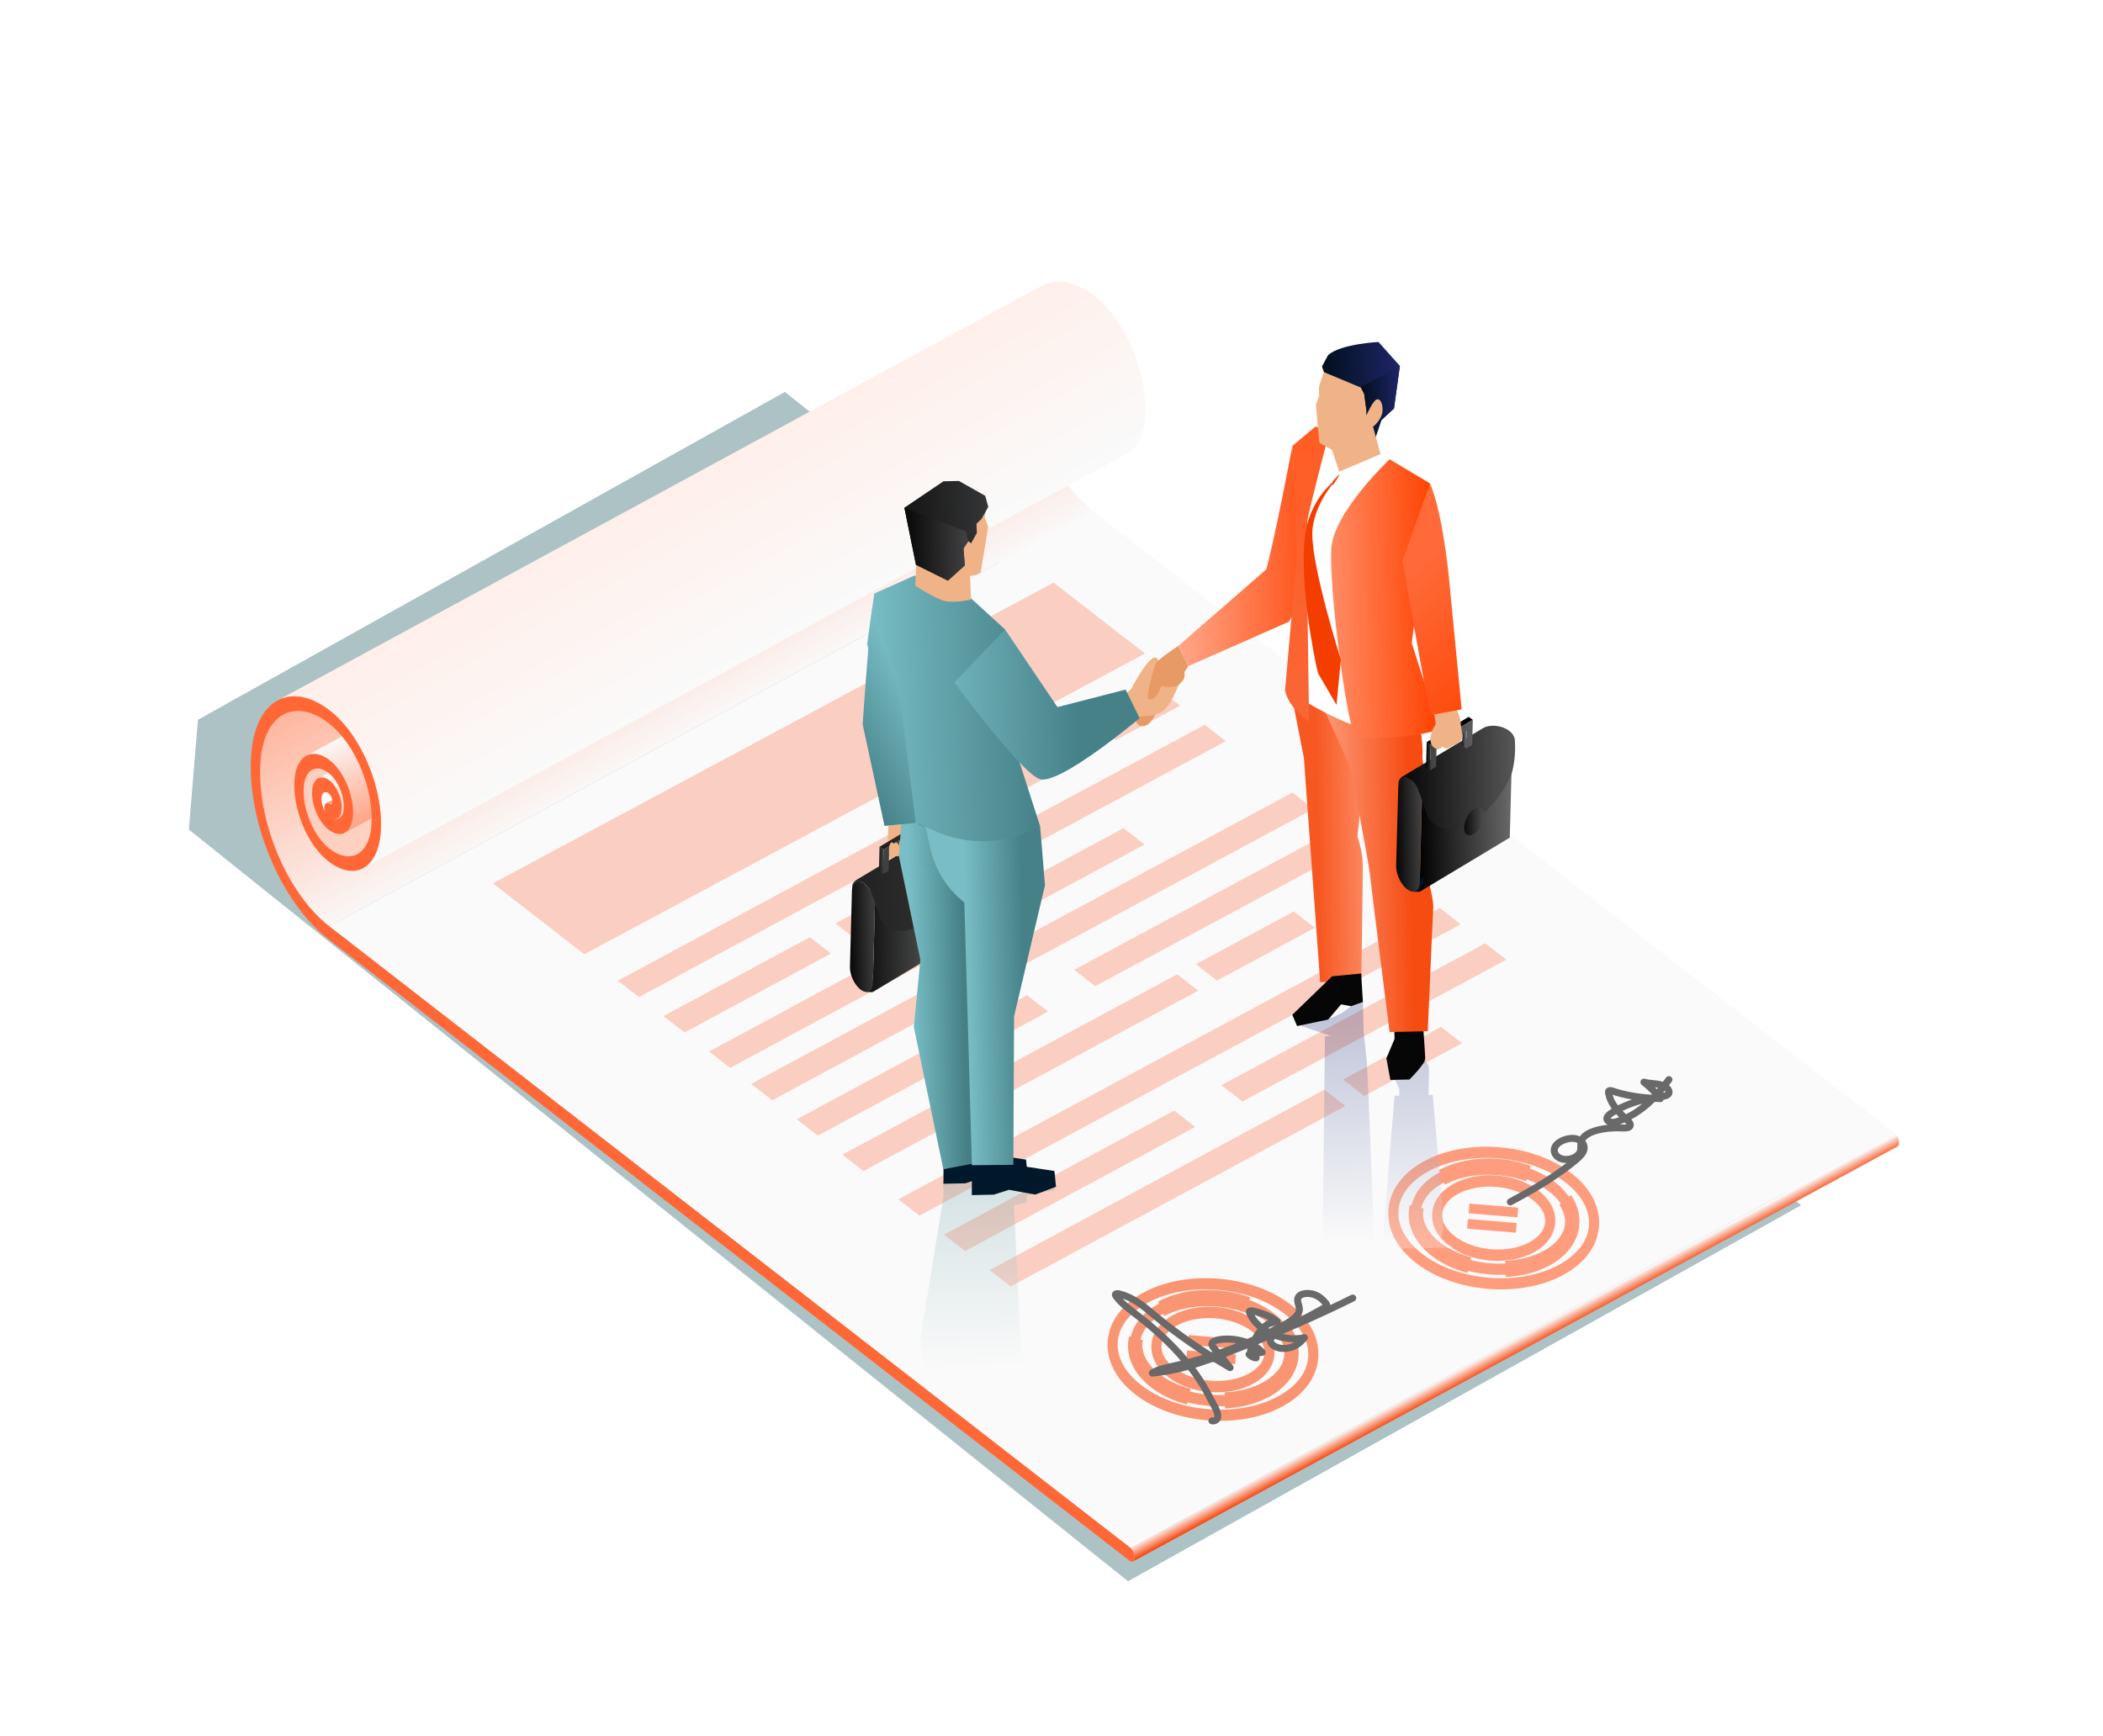 <svg width="241" height="199" viewBox="0 0 241 199" fill="none" xmlns="http://www.w3.org/2000/svg">
<g opacity="0.33" filter="url(#filter0_f_3678_52918)">
<path d="M206.407 138.137L129.268 181.232L43.514 112.589L21.641 95.08L22.684 82.497L52.938 65.597L89.951 44.918L206.407 138.137Z" fill="#064650"/>
</g>
<path d="M124.855 58.24L124.849 58.236C124.71 58.117 124.571 57.994 124.435 57.868C124.387 57.824 124.34 57.779 124.292 57.734C124.202 57.649 124.111 57.562 124.023 57.474C123.966 57.418 123.912 57.36 123.855 57.305C123.774 57.222 123.694 57.139 123.615 57.053C123.556 56.99 123.497 56.925 123.438 56.862C123.362 56.778 123.286 56.694 123.212 56.607C123.152 56.538 123.092 56.468 123.032 56.398C122.959 56.31 122.885 56.223 122.813 56.134C122.754 56.062 122.695 55.99 122.637 55.917C122.564 55.824 122.492 55.732 122.42 55.637C122.365 55.566 122.31 55.494 122.257 55.421C122.182 55.319 122.108 55.218 122.035 55.115C121.987 55.047 121.939 54.981 121.892 54.914C121.808 54.794 121.726 54.671 121.644 54.547C121.609 54.495 121.574 54.444 121.54 54.394C121.425 54.218 121.312 54.04 121.2 53.859C121.176 53.82 121.153 53.779 121.128 53.74C121.04 53.595 120.952 53.448 120.866 53.3C120.801 53.191 120.74 53.078 120.678 52.965C120.628 52.878 120.579 52.791 120.53 52.702C120.386 52.438 120.247 52.168 120.112 51.896C120.073 51.818 120.036 51.741 119.997 51.662C119.92 51.506 119.846 51.348 119.773 51.188C119.734 51.105 119.696 51.021 119.659 50.938C119.578 50.761 119.501 50.579 119.425 50.4C119.391 50.321 119.357 50.243 119.324 50.164C119.223 49.917 119.126 49.669 119.032 49.421C118.991 49.312 118.952 49.203 118.912 49.094C118.874 48.988 118.836 48.884 118.799 48.779C118.745 48.623 118.692 48.466 118.639 48.308C118.624 48.261 118.608 48.214 118.591 48.167C118.527 47.965 118.464 47.762 118.404 47.558C118.388 47.505 118.374 47.453 118.358 47.399C118.314 47.247 118.27 47.093 118.23 46.942C118.212 46.875 118.194 46.806 118.176 46.739C118.138 46.593 118.102 46.447 118.065 46.3C118.05 46.236 118.034 46.173 118.02 46.11C117.974 45.914 117.929 45.716 117.887 45.52C117.885 45.51 117.883 45.499 117.881 45.488C117.837 45.28 117.796 45.07 117.759 44.862C117.747 44.794 117.736 44.726 117.724 44.659C117.7 44.516 117.676 44.373 117.653 44.232C117.641 44.153 117.63 44.073 117.618 43.994C117.599 43.86 117.581 43.728 117.563 43.594C117.553 43.514 117.544 43.435 117.535 43.355C117.52 43.218 117.504 43.081 117.492 42.944C117.486 42.873 117.477 42.801 117.472 42.73C117.457 42.553 117.444 42.377 117.433 42.199C117.431 42.171 117.429 42.144 117.428 42.116C117.416 41.914 117.408 41.712 117.403 41.51C117.402 41.452 117.402 41.395 117.4 41.337C117.398 41.194 117.396 41.049 117.397 40.906C117.398 40.837 117.399 40.768 117.4 40.699C117.402 40.564 117.407 40.428 117.412 40.293C117.414 40.227 117.416 40.164 117.42 40.099C117.429 39.907 117.442 39.716 117.458 39.529C117.471 39.373 117.488 39.22 117.507 39.07C117.512 39.025 117.519 38.981 117.526 38.938C117.539 38.836 117.553 38.735 117.569 38.636C117.579 38.58 117.588 38.524 117.599 38.469C117.614 38.383 117.63 38.298 117.648 38.215C117.661 38.154 117.674 38.094 117.687 38.035C117.704 37.958 117.723 37.882 117.741 37.808C117.758 37.742 117.776 37.677 117.794 37.613C117.812 37.545 117.831 37.478 117.852 37.413C117.874 37.34 117.897 37.268 117.92 37.198C117.939 37.139 117.96 37.081 117.98 37.025C118.012 36.937 118.045 36.852 118.08 36.768C118.099 36.72 118.117 36.672 118.138 36.626C118.2 36.483 118.265 36.344 118.334 36.212C118.388 36.109 118.443 36.011 118.501 35.915C118.517 35.888 118.535 35.863 118.551 35.836C118.595 35.767 118.638 35.699 118.682 35.633C118.7 35.608 118.718 35.585 118.736 35.56C118.78 35.498 118.824 35.44 118.869 35.382C118.89 35.356 118.911 35.329 118.932 35.305C118.981 35.245 119.029 35.189 119.081 35.133C119.098 35.115 119.114 35.096 119.131 35.079C119.198 35.009 119.266 34.94 119.337 34.876C119.352 34.861 119.367 34.848 119.383 34.835C119.438 34.785 119.496 34.737 119.554 34.691C119.578 34.672 119.603 34.654 119.626 34.635C119.68 34.595 119.735 34.556 119.789 34.52C119.812 34.504 119.836 34.488 119.859 34.472C119.937 34.422 120.016 34.376 120.096 34.333L32.502 81.883C32.422 81.926 32.343 81.973 32.265 82.023C32.242 82.038 32.219 82.054 32.196 82.07C32.141 82.106 32.086 82.145 32.032 82.185C32.007 82.204 31.984 82.222 31.96 82.241C31.902 82.287 31.846 82.336 31.789 82.386C31.774 82.4 31.757 82.413 31.742 82.426C31.672 82.491 31.602 82.557 31.535 82.629C31.518 82.647 31.503 82.667 31.485 82.685C31.435 82.741 31.385 82.797 31.337 82.855C31.316 82.88 31.295 82.906 31.274 82.933C31.228 82.991 31.184 83.05 31.14 83.11C31.122 83.135 31.105 83.159 31.087 83.184C31.08 83.194 31.073 83.204 31.064 83.215C31.027 83.27 30.991 83.329 30.954 83.386C30.938 83.413 30.921 83.438 30.904 83.465C30.848 83.559 30.793 83.657 30.741 83.757C30.741 83.757 30.74 83.76 30.739 83.762C30.67 83.894 30.605 84.033 30.543 84.177C30.537 84.192 30.53 84.205 30.522 84.219C30.509 84.251 30.498 84.286 30.485 84.316C30.451 84.4 30.417 84.486 30.385 84.575C30.375 84.602 30.365 84.626 30.355 84.653C30.344 84.684 30.335 84.717 30.325 84.748C30.302 84.819 30.279 84.891 30.257 84.963C30.246 84.998 30.234 85.03 30.225 85.065C30.216 85.096 30.209 85.13 30.2 85.163C30.182 85.227 30.166 85.293 30.148 85.358C30.138 85.395 30.128 85.431 30.118 85.467C30.109 85.505 30.102 85.545 30.093 85.583C30.08 85.642 30.066 85.703 30.053 85.763C30.046 85.796 30.038 85.829 30.031 85.862C30.02 85.913 30.013 85.965 30.004 86.017C29.994 86.073 29.984 86.127 29.974 86.184C29.971 86.209 29.965 86.233 29.962 86.257C29.949 86.332 29.94 86.411 29.93 86.488C29.925 86.531 29.918 86.575 29.911 86.62C29.91 86.632 29.91 86.643 29.907 86.655C29.891 86.786 29.877 86.919 29.866 87.056C29.865 87.065 29.865 87.072 29.864 87.081C29.851 87.24 29.839 87.402 29.83 87.561C29.828 87.591 29.828 87.621 29.826 87.651C29.822 87.714 29.82 87.78 29.818 87.843C29.814 87.92 29.81 87.998 29.808 88.075C29.806 88.133 29.806 88.193 29.806 88.251C29.805 88.32 29.804 88.389 29.803 88.456C29.802 88.502 29.802 88.548 29.801 88.594C29.801 88.691 29.803 88.79 29.805 88.887C29.806 88.945 29.806 89.002 29.808 89.06C29.808 89.08 29.808 89.099 29.809 89.118C29.815 89.296 29.822 89.474 29.832 89.654C29.832 89.657 29.831 89.662 29.832 89.666C29.833 89.694 29.837 89.721 29.838 89.749C29.848 89.898 29.857 90.049 29.87 90.199C29.872 90.225 29.875 90.252 29.877 90.28C29.884 90.352 29.89 90.423 29.897 90.494C29.905 90.581 29.912 90.67 29.922 90.757C29.927 90.807 29.934 90.855 29.939 90.905C29.948 90.985 29.959 91.064 29.968 91.144C29.976 91.205 29.982 91.265 29.991 91.324C30 91.397 30.013 91.471 30.023 91.542C30.034 91.621 30.046 91.7 30.058 91.778C30.064 91.818 30.069 91.857 30.075 91.896C30.091 92 30.111 92.104 30.129 92.208C30.14 92.276 30.152 92.342 30.164 92.41C30.167 92.43 30.17 92.45 30.173 92.468C30.207 92.656 30.245 92.844 30.284 93.031L30.284 93.036C30.286 93.047 30.288 93.058 30.291 93.069C30.327 93.239 30.364 93.41 30.403 93.581C30.409 93.606 30.416 93.633 30.422 93.659C30.437 93.722 30.452 93.785 30.467 93.846C30.489 93.936 30.51 94.026 30.532 94.116C30.547 94.172 30.562 94.23 30.578 94.286C30.596 94.354 30.614 94.421 30.632 94.488C30.645 94.538 30.658 94.589 30.672 94.64C30.701 94.743 30.73 94.844 30.761 94.945C30.777 94.998 30.791 95.05 30.806 95.103C30.811 95.121 30.817 95.139 30.822 95.159C30.874 95.334 30.929 95.512 30.986 95.686C30.988 95.695 30.993 95.703 30.995 95.712C31.01 95.759 31.026 95.806 31.043 95.853C31.087 95.986 31.129 96.118 31.174 96.249C31.183 96.274 31.192 96.298 31.201 96.323C31.238 96.429 31.276 96.533 31.314 96.636C31.346 96.724 31.375 96.811 31.409 96.897C31.418 96.921 31.427 96.942 31.436 96.964C31.529 97.214 31.626 97.462 31.728 97.707C31.74 97.736 31.751 97.766 31.765 97.795C31.785 97.846 31.809 97.896 31.83 97.947C31.906 98.126 31.983 98.305 32.063 98.483C32.101 98.568 32.14 98.65 32.178 98.735C32.251 98.893 32.326 99.051 32.402 99.207C32.425 99.255 32.447 99.304 32.471 99.352C32.486 99.382 32.502 99.411 32.517 99.441C32.653 99.713 32.791 99.983 32.935 100.247C32.94 100.254 32.942 100.26 32.946 100.267C32.991 100.349 33.038 100.43 33.084 100.512C33.147 100.623 33.208 100.736 33.271 100.845C33.276 100.856 33.282 100.865 33.289 100.876C33.371 101.017 33.455 101.155 33.539 101.293C33.561 101.33 33.583 101.367 33.605 101.404C33.606 101.408 33.609 101.41 33.61 101.413C33.715 101.583 33.82 101.75 33.929 101.915C33.934 101.924 33.94 101.931 33.947 101.941C33.98 101.993 34.015 102.042 34.05 102.094C34.12 102.197 34.188 102.301 34.258 102.404C34.272 102.423 34.286 102.442 34.298 102.462C34.346 102.53 34.394 102.596 34.441 102.663C34.494 102.738 34.548 102.815 34.601 102.888C34.622 102.917 34.643 102.943 34.663 102.971C34.718 103.045 34.772 103.116 34.827 103.188C34.872 103.248 34.917 103.308 34.963 103.368C34.99 103.403 35.017 103.435 35.043 103.467C35.101 103.541 35.159 103.612 35.219 103.685C35.26 103.734 35.3 103.787 35.341 103.836C35.372 103.874 35.405 103.91 35.438 103.948C35.498 104.018 35.557 104.087 35.617 104.155C35.654 104.197 35.689 104.241 35.727 104.283C35.765 104.326 35.806 104.369 35.844 104.411C35.903 104.476 35.962 104.539 36.021 104.602C36.053 104.635 36.083 104.671 36.114 104.703C36.163 104.755 36.214 104.803 36.263 104.853C36.318 104.911 36.374 104.967 36.429 105.022C36.452 105.045 36.475 105.07 36.498 105.093C36.565 105.159 36.632 105.221 36.7 105.285C36.746 105.329 36.794 105.376 36.841 105.418C36.854 105.43 36.867 105.444 36.879 105.455C37.002 105.569 37.128 105.679 37.255 105.786L37.258 105.788C37.381 105.892 37.504 105.994 37.629 106.093C37.657 106.115 37.684 106.136 37.711 106.158L125.295 58.607C125.144 58.488 124.993 58.366 124.844 58.239L124.855 58.24Z" fill="url(#paint0_linear_3678_52918)"/>
<path d="M40.764 97.981C40.824 97.956 40.881 97.928 40.938 97.898L128.524 50.347C128.467 50.377 128.408 50.404 128.348 50.429C128.329 50.437 128.309 50.444 128.288 50.451C128.248 50.467 128.208 50.481 128.166 50.495C128.151 50.5 128.137 50.504 128.122 50.508C128.024 50.537 127.926 50.559 127.823 50.573C127.818 50.573 127.815 50.572 127.81 50.574C127.737 50.584 127.663 50.588 127.59 50.591C127.564 50.592 127.539 50.592 127.514 50.592C127.469 50.591 127.422 50.589 127.375 50.587C127.347 50.585 127.319 50.582 127.291 50.58C127.253 50.577 127.215 50.572 127.177 50.567C127.146 50.563 127.115 50.558 127.082 50.552C127.05 50.546 127.016 50.54 126.984 50.532C126.949 50.523 126.915 50.517 126.879 50.509C126.85 50.501 126.821 50.493 126.792 50.486C126.754 50.475 126.716 50.464 126.678 50.452C126.65 50.442 126.624 50.433 126.597 50.424C126.556 50.41 126.516 50.394 126.475 50.378C126.45 50.369 126.425 50.358 126.4 50.347C126.354 50.328 126.309 50.308 126.264 50.286C126.243 50.276 126.222 50.267 126.202 50.257C126.136 50.225 126.07 50.191 126.004 50.154C125.998 50.15 125.992 50.148 125.988 50.144C125.926 50.11 125.867 50.074 125.806 50.035C125.785 50.021 125.763 50.007 125.742 49.994C125.696 49.964 125.648 49.934 125.602 49.901C125.579 49.886 125.555 49.869 125.531 49.852C125.469 49.807 125.406 49.762 125.344 49.712C125.231 49.625 125.121 49.53 125.012 49.431C125.006 49.425 124.999 49.419 124.993 49.413C124.892 49.318 124.793 49.22 124.696 49.115C124.684 49.103 124.674 49.092 124.664 49.081C124.571 48.979 124.479 48.871 124.39 48.761C124.38 48.748 124.369 48.735 124.359 48.721C124.268 48.608 124.179 48.489 124.094 48.368C124.087 48.358 124.08 48.347 124.073 48.338C123.982 48.207 123.893 48.072 123.807 47.934C123.806 47.931 123.805 47.929 123.802 47.925C123.716 47.787 123.634 47.645 123.556 47.499C123.546 47.48 123.537 47.462 123.527 47.445C123.469 47.336 123.412 47.224 123.358 47.11C123.287 46.963 123.218 46.812 123.154 46.66C123.138 46.624 123.121 46.587 123.105 46.55C123.043 46.399 122.983 46.244 122.929 46.089C122.924 46.073 122.917 46.058 122.912 46.042C122.858 45.886 122.805 45.728 122.759 45.568C122.757 45.561 122.754 45.554 122.753 45.545C122.707 45.388 122.665 45.23 122.628 45.074C122.626 45.063 122.624 45.052 122.62 45.041C122.581 44.881 122.548 44.719 122.519 44.558C122.517 44.549 122.516 44.538 122.514 44.529C122.486 44.375 122.463 44.22 122.444 44.066C122.442 44.052 122.44 44.036 122.438 44.022C122.42 43.863 122.405 43.705 122.396 43.547C122.396 43.545 122.397 43.544 122.397 43.542C122.388 43.384 122.384 43.226 122.386 43.071C122.387 43.059 122.386 43.045 122.386 43.032C122.388 42.877 122.394 42.722 122.408 42.572C122.418 42.454 122.432 42.344 122.45 42.236C122.451 42.228 122.453 42.217 122.456 42.209C122.473 42.109 122.494 42.016 122.517 41.926C122.519 41.914 122.523 41.902 122.526 41.889C122.549 41.803 122.576 41.721 122.604 41.642C122.61 41.627 122.616 41.611 122.622 41.596C122.652 41.519 122.685 41.444 122.72 41.374C122.722 41.371 122.724 41.366 122.726 41.362C122.765 41.286 122.809 41.218 122.853 41.151C122.862 41.137 122.873 41.126 122.883 41.112C122.918 41.064 122.955 41.02 122.993 40.977C123.009 40.959 123.026 40.942 123.041 40.926C123.077 40.89 123.114 40.856 123.151 40.826C123.168 40.813 123.183 40.798 123.2 40.786C123.255 40.744 123.31 40.708 123.369 40.676L35.779 88.228C35.72 88.259 35.664 88.297 35.611 88.338C35.594 88.351 35.579 88.364 35.562 88.378C35.523 88.41 35.486 88.442 35.452 88.478C35.435 88.495 35.419 88.511 35.404 88.529C35.366 88.572 35.329 88.617 35.294 88.665C35.285 88.678 35.275 88.69 35.264 88.703C35.262 88.706 35.259 88.71 35.255 88.715C35.214 88.777 35.174 88.842 35.139 88.912C35.139 88.912 35.139 88.913 35.139 88.915C35.137 88.918 35.135 88.924 35.133 88.927C35.108 88.976 35.084 89.027 35.061 89.08C35.051 89.102 35.043 89.124 35.035 89.147C35.029 89.162 35.023 89.177 35.017 89.193C35.011 89.208 35.005 89.222 34.999 89.237C34.983 89.285 34.966 89.335 34.951 89.387C34.946 89.404 34.941 89.423 34.937 89.44C34.934 89.452 34.93 89.464 34.928 89.477C34.923 89.496 34.917 89.514 34.912 89.534C34.9 89.58 34.89 89.629 34.881 89.679C34.876 89.705 34.872 89.733 34.867 89.759C34.866 89.768 34.863 89.778 34.861 89.787C34.86 89.799 34.856 89.81 34.855 89.822C34.848 89.869 34.841 89.918 34.835 89.967C34.83 90.014 34.824 90.063 34.82 90.114C34.82 90.117 34.819 90.119 34.819 90.123C34.814 90.182 34.809 90.243 34.806 90.303C34.802 90.367 34.8 90.432 34.797 90.497C34.797 90.525 34.797 90.555 34.797 90.583C34.796 90.595 34.796 90.61 34.797 90.622C34.796 90.645 34.796 90.668 34.795 90.691C34.796 90.756 34.797 90.822 34.798 90.887C34.8 90.954 34.803 91.02 34.806 91.087L34.806 91.091C34.806 91.092 34.806 91.096 34.806 91.098C34.81 91.162 34.814 91.225 34.819 91.291C34.825 91.36 34.831 91.43 34.84 91.499C34.842 91.524 34.845 91.547 34.849 91.573C34.851 91.587 34.853 91.603 34.855 91.617C34.858 91.649 34.862 91.68 34.866 91.712C34.876 91.783 34.885 91.855 34.897 91.926C34.905 91.978 34.914 92.03 34.923 92.082C34.925 92.091 34.926 92.101 34.928 92.111C34.931 92.12 34.931 92.13 34.934 92.139C34.947 92.209 34.96 92.279 34.976 92.349C34.99 92.418 35.005 92.486 35.021 92.554C35.025 92.567 35.029 92.581 35.031 92.594C35.033 92.605 35.035 92.615 35.039 92.626C35.049 92.669 35.06 92.713 35.07 92.756C35.087 92.821 35.105 92.886 35.123 92.951C35.136 93 35.151 93.049 35.166 93.099C35.168 93.107 35.169 93.114 35.172 93.121C35.174 93.128 35.176 93.137 35.179 93.145C35.199 93.21 35.22 93.277 35.239 93.342C35.262 93.413 35.286 93.482 35.309 93.553C35.315 93.567 35.32 93.582 35.325 93.596C35.33 93.612 35.336 93.627 35.341 93.644C35.359 93.694 35.377 93.745 35.396 93.794C35.434 93.898 35.476 94.002 35.517 94.105C35.521 94.116 35.526 94.127 35.53 94.138C35.542 94.165 35.554 94.191 35.566 94.216C35.63 94.368 35.697 94.519 35.77 94.666C35.779 94.686 35.788 94.708 35.799 94.728C35.844 94.82 35.892 94.911 35.939 94.999C35.949 95.018 35.958 95.036 35.968 95.055C35.97 95.058 35.971 95.064 35.974 95.068C36.017 95.144 36.059 95.219 36.101 95.293C36.138 95.357 36.174 95.418 36.212 95.479C36.214 95.483 36.217 95.485 36.218 95.489C36.218 95.49 36.221 95.492 36.222 95.494C36.261 95.558 36.301 95.619 36.341 95.681C36.382 95.742 36.422 95.802 36.464 95.862C36.471 95.871 36.478 95.881 36.485 95.89C36.492 95.9 36.499 95.911 36.506 95.92C36.534 95.961 36.564 96.001 36.593 96.042C36.638 96.103 36.682 96.163 36.729 96.221C36.743 96.24 36.757 96.257 36.773 96.274C36.783 96.287 36.794 96.301 36.804 96.314C36.825 96.34 36.848 96.369 36.869 96.395C36.916 96.452 36.965 96.507 37.013 96.563C37.035 96.587 37.056 96.61 37.078 96.633C37.09 96.645 37.099 96.656 37.111 96.668C37.127 96.685 37.143 96.702 37.158 96.719C37.206 96.769 37.254 96.817 37.303 96.865C37.337 96.9 37.374 96.933 37.41 96.966C37.416 96.972 37.422 96.978 37.429 96.984C37.435 96.989 37.441 96.995 37.447 97.001C37.493 97.044 37.54 97.085 37.588 97.126C37.635 97.165 37.682 97.204 37.729 97.242C37.739 97.249 37.751 97.259 37.761 97.267C37.807 97.303 37.852 97.337 37.898 97.37C37.914 97.382 37.932 97.394 37.948 97.406C37.972 97.422 37.995 97.44 38.019 97.456C38.039 97.469 38.056 97.482 38.075 97.496C38.104 97.514 38.13 97.533 38.159 97.551C38.179 97.565 38.202 97.579 38.222 97.591C38.231 97.597 38.24 97.603 38.251 97.61C38.303 97.642 38.355 97.671 38.406 97.7C38.412 97.703 38.416 97.706 38.422 97.71C38.422 97.71 38.424 97.71 38.425 97.711C38.484 97.744 38.542 97.773 38.601 97.803C38.607 97.807 38.614 97.809 38.621 97.812C38.642 97.822 38.663 97.831 38.682 97.841C38.714 97.856 38.746 97.871 38.777 97.886C38.791 97.893 38.804 97.897 38.818 97.902C38.844 97.913 38.868 97.922 38.894 97.933C38.915 97.942 38.936 97.951 38.957 97.96C38.977 97.966 38.995 97.973 39.015 97.978C39.043 97.988 39.07 97.997 39.097 98.007C39.113 98.011 39.128 98.018 39.143 98.023C39.166 98.03 39.189 98.035 39.212 98.041C39.241 98.048 39.27 98.058 39.299 98.066C39.312 98.068 39.322 98.073 39.334 98.076C39.357 98.081 39.381 98.085 39.404 98.09C39.438 98.097 39.47 98.104 39.502 98.111C39.513 98.112 39.524 98.116 39.535 98.117C39.555 98.118 39.575 98.12 39.596 98.124C39.635 98.129 39.674 98.134 39.713 98.139C39.725 98.14 39.738 98.141 39.748 98.142C39.764 98.143 39.78 98.142 39.797 98.144C39.843 98.148 39.89 98.148 39.936 98.148C39.951 98.15 39.967 98.151 39.981 98.15C39.99 98.151 40 98.148 40.011 98.148C40.086 98.145 40.16 98.141 40.233 98.131C40.236 98.131 40.239 98.131 40.244 98.132C40.244 98.132 40.244 98.132 40.245 98.132C40.348 98.117 40.447 98.096 40.545 98.067C40.553 98.064 40.562 98.064 40.571 98.062C40.577 98.06 40.582 98.057 40.588 98.056C40.63 98.044 40.67 98.028 40.711 98.013C40.73 98.006 40.751 97.999 40.771 97.99L40.764 97.981Z" fill="url(#paint1_linear_3678_52918)"/>
<path d="M124.76 45.315C124.76 45.315 124.752 45.3 124.749 45.293C124.714 45.223 124.68 45.15 124.65 45.077C124.63 45.027 124.611 44.978 124.593 44.929C124.592 44.925 124.591 44.922 124.589 44.918C124.572 44.869 124.555 44.818 124.541 44.767C124.541 44.764 124.54 44.762 124.538 44.758C124.524 44.71 124.511 44.659 124.499 44.611C124.499 44.607 124.498 44.603 124.497 44.602C124.485 44.551 124.474 44.499 124.466 44.449C124.466 44.445 124.466 44.444 124.465 44.44C124.456 44.392 124.449 44.343 124.442 44.293C124.443 44.288 124.442 44.284 124.44 44.279C124.435 44.229 124.43 44.179 124.428 44.132L124.428 44.128C124.426 44.078 124.424 44.029 124.425 43.979C124.425 43.976 124.425 43.971 124.426 43.967C124.427 43.918 124.429 43.87 124.433 43.821C124.439 43.753 124.45 43.69 124.466 43.633C124.466 43.633 124.466 43.63 124.466 43.628C124.482 43.571 124.5 43.521 124.524 43.476C124.543 43.438 124.567 43.409 124.592 43.379C124.6 43.369 124.608 43.359 124.616 43.351C124.645 43.322 124.675 43.298 124.71 43.279L37.121 90.828C37.086 90.847 37.056 90.871 37.027 90.9C37.019 90.908 37.011 90.92 37.003 90.928C36.992 90.941 36.98 90.953 36.97 90.966C36.958 90.982 36.947 91.003 36.937 91.021C36.93 91.037 36.922 91.052 36.916 91.067C36.91 91.083 36.904 91.096 36.898 91.113C36.894 91.127 36.888 91.143 36.884 91.156C36.883 91.162 36.881 91.168 36.879 91.174C36.879 91.174 36.879 91.177 36.879 91.179C36.878 91.186 36.874 91.193 36.874 91.2C36.871 91.213 36.867 91.227 36.864 91.241C36.861 91.255 36.859 91.269 36.856 91.283C36.855 91.297 36.852 91.311 36.849 91.326C36.848 91.341 36.847 91.353 36.846 91.367C36.846 91.367 36.846 91.369 36.846 91.37C36.844 91.388 36.843 91.404 36.842 91.421C36.84 91.44 36.838 91.462 36.84 91.481C36.839 91.492 36.838 91.502 36.839 91.513C36.838 91.516 36.838 91.522 36.838 91.525C36.837 91.532 36.837 91.537 36.836 91.544C36.836 91.565 36.836 91.587 36.837 91.606C36.838 91.627 36.838 91.649 36.84 91.67C36.84 91.67 36.84 91.672 36.839 91.673C36.839 91.673 36.839 91.675 36.839 91.677C36.84 91.697 36.842 91.716 36.844 91.736C36.845 91.757 36.848 91.78 36.851 91.802C36.85 91.81 36.852 91.817 36.853 91.826C36.853 91.832 36.854 91.835 36.855 91.841C36.856 91.85 36.857 91.86 36.859 91.869C36.862 91.892 36.865 91.914 36.869 91.937C36.873 91.953 36.874 91.969 36.877 91.987C36.877 91.991 36.877 91.993 36.878 91.996C36.878 92 36.878 92.001 36.881 92.005C36.885 92.027 36.889 92.05 36.894 92.072C36.898 92.093 36.903 92.115 36.909 92.136C36.909 92.14 36.911 92.144 36.911 92.149C36.911 92.152 36.912 92.154 36.913 92.158C36.917 92.172 36.92 92.187 36.924 92.201C36.93 92.223 36.935 92.243 36.941 92.264C36.944 92.279 36.949 92.293 36.953 92.308C36.952 92.311 36.954 92.313 36.955 92.317C36.955 92.32 36.958 92.324 36.957 92.328C36.963 92.349 36.971 92.369 36.977 92.391C36.985 92.413 36.992 92.436 37 92.458C36.999 92.462 37.002 92.464 37.004 92.467C37.005 92.471 37.006 92.475 37.007 92.478C37.014 92.498 37.021 92.516 37.028 92.536C37.039 92.567 37.051 92.597 37.062 92.626C37.064 92.629 37.066 92.635 37.068 92.639C37.094 92.701 37.122 92.761 37.151 92.82C37.155 92.828 37.159 92.835 37.162 92.842C37.166 92.85 37.17 92.857 37.173 92.864C37.183 92.885 37.194 92.907 37.205 92.927C37.219 92.951 37.232 92.975 37.246 92.999C37.258 93.02 37.27 93.042 37.283 93.062L124.873 45.514C124.833 45.45 124.797 45.382 124.762 45.314L124.76 45.315Z" fill="white"/>
<path d="M125.523 44.636C125.523 44.636 125.523 44.636 125.521 44.636C125.505 44.639 125.49 44.639 125.473 44.636C125.456 44.633 125.439 44.626 125.42 44.617C125.401 44.609 125.382 44.597 125.363 44.581C125.357 44.577 125.351 44.573 125.347 44.569C125.34 44.563 125.332 44.559 125.325 44.553C125.317 44.549 125.31 44.543 125.302 44.539C125.295 44.535 125.287 44.531 125.282 44.526C125.274 44.522 125.267 44.518 125.259 44.516C125.259 44.516 125.256 44.516 125.254 44.515C125.254 44.515 125.254 44.515 125.253 44.515C125.247 44.513 125.242 44.511 125.238 44.509C125.23 44.505 125.222 44.502 125.215 44.5C125.207 44.497 125.2 44.495 125.192 44.492C125.184 44.49 125.175 44.488 125.168 44.485C125.161 44.485 125.157 44.484 125.151 44.482C125.151 44.482 125.149 44.482 125.147 44.482C125.146 44.482 125.144 44.481 125.141 44.481C125.132 44.48 125.124 44.48 125.115 44.479C125.105 44.478 125.095 44.477 125.085 44.477C125.074 44.476 125.063 44.478 125.052 44.479C125.039 44.482 125.027 44.484 125.014 44.488C124.998 44.494 124.982 44.5 124.967 44.509L37.381 92.055C37.407 92.041 37.436 92.031 37.467 92.027C37.497 92.022 37.528 92.023 37.562 92.029C37.562 92.029 37.563 92.029 37.565 92.029C37.597 92.036 37.632 92.047 37.667 92.064C37.667 92.064 37.667 92.064 37.668 92.065C37.703 92.082 37.74 92.104 37.777 92.132C37.78 92.134 37.783 92.136 37.787 92.14C37.792 92.142 37.796 92.146 37.799 92.148C37.804 92.15 37.807 92.154 37.811 92.156C37.816 92.158 37.819 92.16 37.823 92.162C37.828 92.164 37.831 92.166 37.835 92.168C37.835 92.168 37.841 92.172 37.846 92.173C37.849 92.173 37.853 92.175 37.856 92.177C37.861 92.178 37.864 92.18 37.868 92.182C37.873 92.182 37.876 92.182 37.881 92.185C37.884 92.185 37.885 92.185 37.889 92.185C37.889 92.185 37.89 92.185 37.892 92.186C37.896 92.186 37.901 92.186 37.904 92.186C37.909 92.187 37.913 92.187 37.918 92.188C37.924 92.188 37.929 92.189 37.935 92.187C37.935 92.187 37.935 92.187 37.937 92.188C37.943 92.188 37.95 92.185 37.954 92.184C37.964 92.181 37.972 92.178 37.98 92.173L125.566 44.622C125.552 44.63 125.537 44.634 125.523 44.636Z" fill="url(#paint2_linear_3678_52918)"/>
<path d="M126.277 46.345C126.265 46.347 126.254 46.35 126.245 46.353C126.195 46.363 126.144 46.371 126.093 46.37C126.09 46.37 126.085 46.37 126.082 46.369C126.024 46.368 125.967 46.361 125.905 46.349C125.902 46.349 125.9 46.349 125.897 46.349C125.834 46.335 125.769 46.313 125.702 46.285L38.118 93.834C38.138 93.843 38.156 93.85 38.176 93.857C38.197 93.864 38.217 93.871 38.238 93.878C38.259 93.885 38.281 93.89 38.302 93.895C38.306 93.896 38.31 93.896 38.313 93.896C38.316 93.897 38.318 93.897 38.321 93.897C38.338 93.9 38.353 93.905 38.37 93.906C38.395 93.91 38.418 93.914 38.442 93.916C38.46 93.917 38.479 93.919 38.498 93.917C38.501 93.917 38.506 93.918 38.509 93.918C38.512 93.918 38.517 93.918 38.52 93.919C38.549 93.918 38.579 93.916 38.608 93.912C38.625 93.91 38.643 93.904 38.66 93.9C38.672 93.898 38.683 93.897 38.694 93.892C38.702 93.89 38.71 93.89 38.718 93.887C38.761 93.875 38.803 93.857 38.844 93.836L126.427 46.288C126.379 46.314 126.328 46.331 126.277 46.345Z" fill="url(#paint3_linear_3678_52918)"/>
<path d="M126.738 45.154C126.74 45.126 126.741 45.096 126.742 45.066C126.743 45.054 126.742 45.042 126.742 45.028C126.743 45.022 126.743 45.015 126.744 45.01C126.744 44.999 126.745 44.989 126.745 44.977C126.744 44.947 126.745 44.916 126.743 44.886C126.742 44.856 126.74 44.824 126.74 44.794C126.74 44.794 126.74 44.792 126.74 44.791C126.74 44.791 126.74 44.789 126.74 44.787C126.738 44.759 126.737 44.729 126.733 44.7C126.731 44.668 126.728 44.636 126.724 44.604C126.723 44.592 126.721 44.581 126.719 44.568C126.72 44.561 126.717 44.554 126.716 44.549C126.714 44.534 126.712 44.52 126.71 44.506C126.705 44.472 126.702 44.44 126.695 44.406C126.691 44.381 126.687 44.356 126.683 44.331C126.683 44.327 126.682 44.322 126.68 44.318C126.681 44.315 126.68 44.309 126.678 44.306C126.672 44.273 126.666 44.241 126.658 44.207C126.652 44.174 126.645 44.142 126.637 44.111C126.635 44.106 126.633 44.099 126.632 44.093C126.632 44.088 126.629 44.084 126.628 44.079C126.624 44.059 126.619 44.039 126.613 44.019C126.604 43.989 126.598 43.958 126.589 43.929C126.583 43.906 126.576 43.884 126.57 43.861C126.57 43.857 126.567 43.853 126.567 43.85C126.568 43.846 126.565 43.842 126.564 43.839C126.555 43.808 126.545 43.777 126.535 43.748C126.525 43.716 126.514 43.683 126.502 43.652C126.5 43.645 126.497 43.639 126.495 43.632C126.492 43.624 126.49 43.617 126.487 43.61C126.48 43.586 126.471 43.565 126.463 43.541C126.445 43.492 126.426 43.444 126.406 43.397C126.405 43.393 126.402 43.388 126.401 43.384C126.396 43.373 126.39 43.362 126.387 43.351C126.356 43.28 126.325 43.208 126.29 43.138C126.286 43.129 126.282 43.118 126.277 43.109C126.255 43.066 126.232 43.022 126.211 42.982C126.206 42.974 126.202 42.967 126.2 42.959C126.2 42.959 126.199 42.956 126.197 42.954C126.178 42.919 126.158 42.884 126.137 42.848C126.121 42.819 126.103 42.791 126.085 42.761C126.085 42.761 126.083 42.759 126.082 42.757C126.082 42.757 126.082 42.757 126.082 42.755C126.064 42.726 126.046 42.698 126.027 42.668C126.009 42.64 125.989 42.612 125.97 42.584C125.967 42.58 125.963 42.574 125.96 42.571C125.957 42.567 125.953 42.561 125.95 42.557C125.937 42.539 125.923 42.52 125.909 42.501C125.888 42.473 125.867 42.445 125.846 42.418C125.839 42.409 125.833 42.401 125.826 42.394C125.82 42.388 125.816 42.38 125.81 42.375C125.8 42.361 125.79 42.35 125.779 42.337C125.756 42.31 125.735 42.284 125.712 42.259C125.702 42.247 125.692 42.238 125.682 42.226C125.676 42.221 125.672 42.215 125.666 42.209C125.659 42.201 125.651 42.194 125.644 42.186C125.623 42.163 125.599 42.14 125.576 42.117C125.56 42.102 125.543 42.086 125.527 42.07C125.524 42.068 125.521 42.065 125.518 42.063C125.515 42.061 125.512 42.057 125.509 42.055C125.488 42.035 125.466 42.016 125.444 41.996C125.422 41.979 125.4 41.959 125.378 41.942C125.374 41.938 125.368 41.934 125.363 41.93C125.344 41.916 125.325 41.9 125.307 41.888C125.284 41.87 125.258 41.854 125.235 41.838C125.218 41.828 125.204 41.818 125.187 41.807C125.183 41.805 125.18 41.803 125.175 41.799C125.171 41.797 125.166 41.793 125.162 41.791C125.138 41.777 125.114 41.763 125.089 41.748C125.065 41.734 125.039 41.721 125.015 41.71C125.011 41.708 125.006 41.706 125.002 41.704C124.997 41.703 124.994 41.7 124.99 41.699C124.973 41.691 124.956 41.684 124.94 41.676C124.914 41.665 124.89 41.654 124.864 41.645C124.852 41.64 124.84 41.637 124.828 41.633C124.821 41.632 124.817 41.629 124.811 41.628C124.803 41.626 124.794 41.621 124.786 41.619C124.759 41.611 124.733 41.604 124.707 41.596C124.69 41.593 124.675 41.59 124.659 41.587C124.653 41.587 124.647 41.586 124.641 41.584C124.634 41.583 124.628 41.583 124.622 41.581C124.593 41.576 124.562 41.572 124.532 41.569C124.52 41.569 124.509 41.568 124.496 41.568C124.487 41.568 124.478 41.567 124.467 41.566C124.456 41.565 124.445 41.564 124.434 41.563C124.397 41.564 124.36 41.566 124.325 41.572C124.319 41.571 124.313 41.574 124.306 41.575C124.268 41.581 124.229 41.589 124.192 41.6C124.189 41.599 124.187 41.603 124.184 41.602C124.132 41.619 124.082 41.638 124.033 41.664L36.453 89.216C36.501 89.189 36.553 89.169 36.604 89.154C36.644 89.141 36.684 89.132 36.727 89.125C36.733 89.126 36.739 89.123 36.746 89.122C36.792 89.115 36.84 89.114 36.889 89.114C36.898 89.115 36.908 89.116 36.918 89.117C36.965 89.119 37.013 89.124 37.061 89.132C37.067 89.132 37.074 89.133 37.08 89.135C37.131 89.145 37.181 89.158 37.233 89.174C37.239 89.175 37.244 89.179 37.25 89.179C37.303 89.198 37.356 89.22 37.41 89.246C37.415 89.246 37.418 89.25 37.422 89.252C37.479 89.279 37.536 89.311 37.594 89.347C37.597 89.349 37.602 89.351 37.605 89.353C37.663 89.39 37.722 89.432 37.782 89.478C37.835 89.519 37.886 89.562 37.937 89.611C37.94 89.612 37.943 89.616 37.946 89.618C37.994 89.663 38.04 89.709 38.085 89.757C38.09 89.763 38.095 89.768 38.1 89.774C38.144 89.822 38.186 89.871 38.229 89.922C38.235 89.928 38.239 89.936 38.245 89.941C38.287 89.994 38.328 90.049 38.367 90.105C38.37 90.111 38.374 90.115 38.377 90.12C38.419 90.18 38.461 90.244 38.501 90.307C38.501 90.307 38.502 90.311 38.504 90.311C38.544 90.376 38.581 90.441 38.617 90.509C38.621 90.516 38.625 90.524 38.629 90.531C38.656 90.583 38.683 90.635 38.709 90.688C38.742 90.758 38.774 90.827 38.805 90.901C38.812 90.917 38.82 90.932 38.827 90.947C38.855 91.016 38.882 91.089 38.909 91.16C38.912 91.167 38.914 91.174 38.917 91.182C38.942 91.254 38.966 91.327 38.988 91.401C38.987 91.405 38.99 91.409 38.99 91.412C39.012 91.484 39.031 91.558 39.048 91.632C39.05 91.638 39.051 91.641 39.052 91.647C39.069 91.722 39.085 91.796 39.099 91.871C39.099 91.876 39.1 91.88 39.101 91.885C39.114 91.957 39.125 92.029 39.133 92.1C39.133 92.107 39.135 92.114 39.136 92.121C39.144 92.194 39.152 92.267 39.156 92.34C39.156 92.34 39.155 92.344 39.155 92.345C39.16 92.418 39.16 92.491 39.16 92.563C39.16 92.568 39.16 92.575 39.159 92.581C39.158 92.653 39.155 92.723 39.149 92.793C39.144 92.855 39.136 92.912 39.127 92.97C39.126 92.975 39.126 92.978 39.126 92.984C39.117 93.036 39.106 93.085 39.093 93.133C39.092 93.14 39.09 93.145 39.088 93.152C39.077 93.197 39.062 93.242 39.046 93.283C39.042 93.291 39.04 93.298 39.036 93.306C39.02 93.347 39.003 93.385 38.984 93.422C38.984 93.424 38.982 93.427 38.981 93.429C38.96 93.468 38.938 93.505 38.915 93.538C38.881 93.588 38.843 93.631 38.804 93.668C38.794 93.678 38.786 93.686 38.776 93.694C38.733 93.731 38.692 93.763 38.644 93.788L126.229 46.236C126.274 46.212 126.318 46.179 126.36 46.143C126.37 46.135 126.379 46.125 126.389 46.117C126.428 46.078 126.466 46.036 126.5 45.987C126.5 45.987 126.501 45.986 126.503 45.984C126.525 45.95 126.546 45.917 126.565 45.88C126.565 45.88 126.565 45.88 126.565 45.878C126.565 45.876 126.567 45.873 126.569 45.871C126.582 45.846 126.595 45.819 126.607 45.789C126.611 45.778 126.615 45.766 126.621 45.755C126.625 45.747 126.627 45.74 126.63 45.731C126.634 45.723 126.636 45.716 126.64 45.708C126.649 45.682 126.657 45.656 126.666 45.628C126.668 45.62 126.67 45.609 126.673 45.601C126.673 45.594 126.675 45.589 126.677 45.582C126.68 45.571 126.682 45.561 126.686 45.551C126.691 45.526 126.698 45.501 126.702 45.476C126.704 45.462 126.707 45.447 126.71 45.433C126.711 45.427 126.711 45.424 126.711 45.419C126.712 45.413 126.712 45.408 126.714 45.401C126.718 45.377 126.721 45.352 126.725 45.328C126.727 45.303 126.729 45.279 126.731 45.254C126.731 45.251 126.732 45.247 126.732 45.244C126.734 45.214 126.737 45.186 126.739 45.156L126.738 45.154Z" fill="url(#paint4_linear_3678_52918)"/>
<path d="M128.044 45.88C128.049 45.824 128.051 45.765 128.051 45.707C128.053 45.681 128.052 45.653 128.051 45.626C128.052 45.615 128.053 45.603 128.051 45.593C128.052 45.573 128.051 45.554 128.051 45.532C128.051 45.474 128.05 45.414 128.049 45.356C128.047 45.296 128.045 45.235 128.042 45.175C128.042 45.173 128.042 45.17 128.042 45.168C128.043 45.165 128.043 45.163 128.043 45.159C128.04 45.102 128.037 45.048 128.032 44.991C128.026 44.928 128.02 44.864 128.013 44.802C128.01 44.779 128.008 44.756 128.005 44.733C128.003 44.72 128.002 44.706 128 44.693C127.996 44.666 127.994 44.638 127.99 44.611C127.981 44.547 127.971 44.483 127.961 44.416C127.954 44.37 127.945 44.322 127.936 44.275C127.936 44.266 127.933 44.257 127.932 44.248C127.931 44.239 127.929 44.23 127.928 44.223C127.916 44.158 127.904 44.096 127.891 44.033C127.877 43.97 127.863 43.909 127.85 43.846C127.848 43.835 127.844 43.822 127.842 43.812C127.839 43.803 127.837 43.794 127.835 43.785C127.825 43.745 127.816 43.705 127.805 43.664C127.79 43.604 127.774 43.547 127.759 43.487C127.747 43.444 127.735 43.4 127.721 43.357C127.719 43.349 127.718 43.342 127.715 43.335C127.713 43.326 127.71 43.319 127.708 43.31C127.691 43.25 127.673 43.19 127.652 43.132C127.633 43.069 127.611 43.005 127.59 42.943C127.586 42.931 127.581 42.92 127.577 42.907C127.572 42.894 127.567 42.88 127.563 42.867C127.547 42.821 127.53 42.774 127.514 42.729C127.479 42.636 127.443 42.543 127.405 42.451C127.401 42.442 127.397 42.433 127.393 42.422C127.383 42.397 127.371 42.374 127.36 42.349C127.303 42.213 127.243 42.081 127.179 41.949C127.17 41.931 127.163 41.912 127.154 41.894C127.111 41.807 127.068 41.724 127.023 41.641C127.015 41.626 127.008 41.612 127 41.597C126.999 41.593 126.996 41.59 126.995 41.586C126.957 41.516 126.919 41.447 126.879 41.38C126.846 41.323 126.811 41.267 126.777 41.211C126.777 41.209 126.774 41.207 126.773 41.206C126.773 41.206 126.771 41.204 126.77 41.202C126.734 41.144 126.698 41.088 126.662 41.032C126.626 40.976 126.588 40.922 126.552 40.868C126.546 40.858 126.539 40.851 126.534 40.842C126.528 40.832 126.521 40.825 126.514 40.815C126.487 40.778 126.462 40.742 126.436 40.705C126.395 40.65 126.354 40.595 126.313 40.542C126.3 40.526 126.287 40.51 126.274 40.495C126.264 40.484 126.255 40.471 126.246 40.459C126.226 40.435 126.207 40.408 126.185 40.384C126.142 40.332 126.098 40.281 126.055 40.232C126.037 40.211 126.016 40.19 125.998 40.169C125.988 40.157 125.978 40.148 125.968 40.136C125.953 40.121 125.939 40.104 125.923 40.088C125.88 40.044 125.837 40 125.793 39.956C125.763 39.925 125.731 39.896 125.7 39.867C125.695 39.861 125.689 39.855 125.682 39.849C125.676 39.843 125.67 39.838 125.664 39.834C125.622 39.795 125.58 39.758 125.537 39.723C125.495 39.687 125.454 39.652 125.411 39.619C125.401 39.611 125.392 39.603 125.382 39.595C125.342 39.563 125.302 39.534 125.264 39.506C125.251 39.496 125.237 39.488 125.222 39.478C125.203 39.464 125.182 39.45 125.163 39.436C125.147 39.424 125.131 39.412 125.114 39.401C125.091 39.385 125.068 39.371 125.045 39.357C125.027 39.345 125.009 39.333 124.991 39.322C124.984 39.318 124.975 39.312 124.967 39.306C124.924 39.28 124.881 39.255 124.839 39.23C124.835 39.228 124.829 39.224 124.824 39.222C124.824 39.222 124.823 39.222 124.821 39.222C124.772 39.195 124.722 39.168 124.674 39.144C124.668 39.142 124.663 39.14 124.658 39.136C124.639 39.127 124.623 39.119 124.605 39.112C124.578 39.099 124.552 39.087 124.525 39.075C124.513 39.071 124.502 39.066 124.49 39.062C124.469 39.053 124.448 39.044 124.426 39.035C124.408 39.029 124.39 39.02 124.373 39.014C124.357 39.007 124.341 39.002 124.325 38.997C124.302 38.99 124.279 38.981 124.256 38.974C124.244 38.969 124.23 38.965 124.218 38.96C124.198 38.955 124.18 38.95 124.16 38.945C124.136 38.937 124.111 38.93 124.087 38.924C124.077 38.924 124.067 38.919 124.057 38.917C124.037 38.911 124.019 38.91 123.999 38.905C123.971 38.899 123.944 38.893 123.916 38.887C123.907 38.886 123.897 38.884 123.888 38.881C123.871 38.88 123.854 38.879 123.835 38.875C123.803 38.871 123.77 38.866 123.738 38.864C123.727 38.863 123.718 38.862 123.707 38.861C123.693 38.86 123.68 38.861 123.666 38.859C123.627 38.856 123.588 38.856 123.549 38.855C123.537 38.854 123.523 38.853 123.51 38.854C123.502 38.853 123.494 38.856 123.485 38.855C123.422 38.857 123.359 38.861 123.297 38.87C123.294 38.869 123.291 38.869 123.288 38.869C123.203 38.881 123.12 38.899 123.038 38.922C123.032 38.923 123.024 38.925 123.017 38.927C123.012 38.929 123.007 38.932 123.001 38.933C122.966 38.944 122.932 38.957 122.898 38.971C122.882 38.976 122.864 38.982 122.848 38.989C122.797 39.01 122.748 39.034 122.699 39.06L35.114 86.616C35.164 86.59 35.212 86.568 35.263 86.546C35.279 86.538 35.297 86.533 35.313 86.527C35.347 86.514 35.381 86.501 35.416 86.49C35.429 86.485 35.44 86.483 35.453 86.48C35.535 86.457 35.618 86.437 35.703 86.425C35.706 86.425 35.709 86.426 35.713 86.426C35.774 86.419 35.837 86.413 35.9 86.411C35.92 86.411 35.942 86.411 35.964 86.411C36.003 86.411 36.042 86.413 36.081 86.416C36.105 86.418 36.128 86.42 36.151 86.422C36.184 86.424 36.216 86.429 36.249 86.433C36.275 86.436 36.301 86.441 36.328 86.445C36.355 86.449 36.383 86.457 36.412 86.463C36.442 86.469 36.471 86.475 36.5 86.482C36.525 86.488 36.549 86.495 36.575 86.503C36.607 86.512 36.639 86.52 36.671 86.532C36.694 86.539 36.717 86.548 36.74 86.555C36.773 86.567 36.808 86.58 36.841 86.594C36.862 86.603 36.884 86.611 36.905 86.62C36.943 86.636 36.98 86.653 37.02 86.672C37.038 86.68 37.054 86.687 37.072 86.696C37.128 86.723 37.184 86.751 37.239 86.782C37.243 86.784 37.249 86.788 37.254 86.79C37.305 86.819 37.355 86.85 37.406 86.881C37.424 86.891 37.442 86.903 37.46 86.915C37.498 86.939 37.538 86.966 37.577 86.994C37.596 87.007 37.617 87.022 37.636 87.036C37.689 87.073 37.742 87.112 37.795 87.153C37.897 87.232 37.996 87.316 38.095 87.407C38.101 87.413 38.106 87.419 38.112 87.425C38.204 87.51 38.292 87.598 38.38 87.694C38.39 87.705 38.4 87.715 38.41 87.726C38.495 87.818 38.577 87.915 38.658 88.015C38.668 88.027 38.678 88.04 38.687 88.051C38.769 88.153 38.848 88.261 38.926 88.37C38.933 88.379 38.939 88.388 38.946 88.396C39.029 88.514 39.108 88.635 39.185 88.76C39.185 88.762 39.188 88.764 39.189 88.767C39.266 88.892 39.34 89.022 39.412 89.153C39.42 89.168 39.427 89.183 39.435 89.197C39.489 89.299 39.54 89.4 39.591 89.505C39.656 89.636 39.715 89.769 39.772 89.905C39.787 89.938 39.803 89.971 39.817 90.006C39.873 90.143 39.926 90.281 39.977 90.421C39.982 90.434 39.987 90.449 39.991 90.461C40.04 90.603 40.086 90.745 40.129 90.888C40.132 90.895 40.133 90.902 40.135 90.909C40.177 91.051 40.215 91.193 40.249 91.335C40.251 91.344 40.253 91.353 40.256 91.362C40.291 91.508 40.321 91.654 40.348 91.799C40.35 91.808 40.351 91.817 40.352 91.826C40.376 91.966 40.398 92.105 40.414 92.244C40.416 92.258 40.418 92.271 40.419 92.285C40.435 92.428 40.448 92.57 40.457 92.712C40.457 92.716 40.456 92.719 40.456 92.721C40.465 92.865 40.467 93.006 40.466 93.145C40.465 93.156 40.466 93.168 40.467 93.179C40.465 93.318 40.459 93.457 40.448 93.594C40.438 93.708 40.425 93.818 40.407 93.922C40.406 93.931 40.403 93.942 40.401 93.95C40.384 94.046 40.364 94.139 40.34 94.228C40.338 94.24 40.334 94.252 40.331 94.262C40.309 94.347 40.282 94.427 40.253 94.506C40.247 94.522 40.241 94.537 40.236 94.551C40.206 94.626 40.175 94.699 40.139 94.767C40.137 94.77 40.135 94.775 40.134 94.779C40.094 94.853 40.053 94.922 40.008 94.987C39.999 95.001 39.989 95.012 39.98 95.024C39.945 95.07 39.91 95.117 39.872 95.158C39.857 95.174 39.841 95.191 39.826 95.207C39.791 95.243 39.754 95.275 39.717 95.306C39.702 95.319 39.685 95.333 39.67 95.344C39.617 95.384 39.562 95.42 39.505 95.451L127.091 47.9C127.148 47.869 127.203 47.833 127.256 47.793C127.273 47.781 127.288 47.768 127.303 47.755C127.34 47.724 127.377 47.692 127.412 47.656C127.427 47.64 127.444 47.623 127.458 47.607C127.496 47.566 127.531 47.521 127.566 47.473C127.575 47.459 127.585 47.45 127.594 47.436C127.596 47.433 127.599 47.43 127.601 47.426C127.642 47.366 127.681 47.301 127.718 47.231C127.718 47.231 127.718 47.23 127.718 47.228C127.72 47.224 127.722 47.219 127.724 47.214C127.748 47.165 127.773 47.116 127.794 47.065C127.804 47.044 127.81 47.02 127.82 47C127.826 46.984 127.832 46.971 127.838 46.955C127.844 46.94 127.849 46.926 127.855 46.911C127.872 46.863 127.888 46.815 127.902 46.763C127.907 46.746 127.911 46.728 127.916 46.713C127.918 46.701 127.922 46.69 127.925 46.678C127.93 46.659 127.936 46.64 127.941 46.62C127.952 46.573 127.962 46.526 127.971 46.477C127.976 46.453 127.98 46.427 127.985 46.401C127.986 46.392 127.989 46.382 127.991 46.373C127.992 46.361 127.996 46.349 127.997 46.337C128.004 46.289 128.011 46.244 128.017 46.195C128.022 46.148 128.028 46.101 128.031 46.053C128.032 46.05 128.032 46.048 128.032 46.045C128.037 45.99 128.041 45.938 128.044 45.883L128.044 45.88Z" fill="url(#paint5_linear_3678_52918)"/>
<path d="M131.225 47.633C131.226 47.612 131.227 47.591 131.227 47.57C131.231 47.523 131.231 47.477 131.232 47.429C131.234 47.371 131.237 47.313 131.239 47.255C131.239 47.213 131.24 47.17 131.24 47.128C131.241 47.077 131.242 47.028 131.242 46.976C131.241 46.943 131.242 46.909 131.242 46.874C131.242 46.803 131.24 46.731 131.238 46.66C131.237 46.618 131.237 46.575 131.236 46.533C131.236 46.519 131.235 46.505 131.235 46.49C131.232 46.359 131.225 46.228 131.217 46.097C131.218 46.093 131.218 46.092 131.218 46.088C131.217 46.069 131.215 46.047 131.214 46.028C131.207 45.916 131.199 45.806 131.191 45.694C131.19 45.675 131.187 45.655 131.185 45.635C131.18 45.584 131.175 45.53 131.17 45.479C131.165 45.413 131.159 45.349 131.152 45.283C131.149 45.248 131.142 45.21 131.139 45.174C131.133 45.116 131.125 45.057 131.118 44.998C131.112 44.953 131.108 44.909 131.102 44.864C131.096 44.811 131.086 44.757 131.078 44.703C131.069 44.644 131.061 44.585 131.052 44.528C131.048 44.499 131.044 44.469 131.039 44.441C131.026 44.364 131.012 44.288 131 44.211C130.991 44.161 130.983 44.111 130.975 44.061C130.973 44.047 130.969 44.032 130.967 44.018C130.941 43.88 130.914 43.74 130.886 43.602C130.886 43.602 130.886 43.602 130.886 43.6C130.885 43.593 130.884 43.587 130.881 43.58C130.854 43.453 130.826 43.323 130.796 43.195C130.791 43.177 130.787 43.157 130.782 43.139C130.772 43.093 130.76 43.046 130.748 42.999C130.732 42.932 130.717 42.866 130.699 42.799C130.688 42.757 130.678 42.718 130.667 42.676C130.654 42.626 130.641 42.575 130.628 42.526C130.618 42.489 130.607 42.45 130.598 42.414C130.577 42.339 130.555 42.264 130.533 42.19C130.522 42.152 130.512 42.112 130.499 42.074C130.496 42.06 130.492 42.047 130.487 42.033C130.448 41.902 130.408 41.774 130.366 41.643C130.363 41.638 130.362 41.63 130.36 41.625C130.349 41.589 130.336 41.554 130.323 41.518C130.292 41.422 130.259 41.325 130.227 41.229C130.22 41.211 130.212 41.193 130.206 41.173C130.18 41.096 130.153 41.022 130.125 40.947C130.102 40.883 130.079 40.818 130.056 40.754C130.05 40.736 130.042 40.719 130.036 40.701C129.966 40.517 129.894 40.333 129.82 40.15C129.808 40.123 129.796 40.094 129.785 40.066C129.768 40.026 129.749 39.986 129.732 39.944C129.68 39.819 129.626 39.696 129.57 39.574C129.541 39.509 129.513 39.447 129.484 39.385C129.433 39.271 129.379 39.159 129.324 39.047C129.307 39.01 129.29 38.973 129.272 38.938C129.262 38.916 129.249 38.894 129.239 38.872C129.139 38.673 129.038 38.474 128.932 38.28C128.93 38.276 128.929 38.27 128.926 38.267C128.894 38.209 128.863 38.156 128.832 38.098C128.783 38.009 128.734 37.922 128.683 37.835C128.679 37.828 128.675 37.82 128.671 37.813C128.61 37.709 128.55 37.609 128.488 37.508C128.471 37.48 128.455 37.451 128.437 37.423C128.437 37.421 128.434 37.419 128.433 37.417C128.355 37.293 128.276 37.168 128.197 37.046C128.193 37.041 128.189 37.033 128.185 37.028C128.16 36.989 128.133 36.951 128.107 36.912C128.057 36.835 128.007 36.761 127.955 36.686C127.945 36.671 127.935 36.657 127.924 36.642C127.889 36.592 127.852 36.543 127.818 36.492C127.778 36.438 127.739 36.382 127.7 36.327C127.684 36.307 127.669 36.288 127.653 36.267C127.612 36.212 127.573 36.16 127.532 36.107C127.498 36.063 127.466 36.017 127.432 35.973C127.412 35.949 127.392 35.924 127.374 35.9C127.331 35.845 127.287 35.792 127.243 35.739C127.213 35.703 127.183 35.663 127.154 35.627C127.131 35.599 127.107 35.572 127.082 35.544C127.038 35.492 126.994 35.441 126.949 35.389C126.922 35.359 126.897 35.327 126.87 35.296C126.841 35.264 126.812 35.233 126.783 35.203C126.74 35.155 126.696 35.107 126.653 35.061C126.63 35.036 126.607 35.011 126.584 34.987C126.548 34.948 126.51 34.913 126.474 34.875C126.434 34.833 126.392 34.791 126.351 34.75C126.334 34.733 126.317 34.716 126.299 34.698C126.25 34.65 126.201 34.604 126.15 34.557C126.115 34.524 126.08 34.491 126.045 34.458C126.036 34.45 126.026 34.441 126.018 34.431C125.926 34.348 125.834 34.266 125.741 34.188C125.736 34.184 125.733 34.182 125.729 34.178C125.643 34.104 125.555 34.033 125.466 33.964C125.446 33.946 125.424 33.93 125.403 33.914C125.318 33.847 125.231 33.783 125.145 33.72C125.113 33.696 125.082 33.676 125.051 33.654C125.006 33.622 124.962 33.592 124.919 33.562C124.885 33.538 124.85 33.512 124.815 33.489C124.762 33.453 124.708 33.421 124.655 33.386C124.615 33.36 124.576 33.334 124.536 33.309C124.52 33.299 124.502 33.287 124.486 33.277C124.386 33.215 124.286 33.158 124.185 33.102C124.176 33.097 124.169 33.092 124.16 33.087C124.16 33.087 124.159 33.087 124.157 33.087C124.046 33.025 123.937 32.968 123.827 32.913C123.813 32.907 123.801 32.902 123.788 32.896C123.747 32.877 123.708 32.859 123.669 32.84C123.61 32.812 123.551 32.784 123.494 32.758C123.468 32.748 123.442 32.738 123.417 32.727C123.368 32.707 123.321 32.688 123.273 32.669C123.233 32.654 123.194 32.636 123.155 32.621C123.118 32.607 123.082 32.597 123.045 32.584C122.993 32.565 122.943 32.549 122.891 32.532C122.862 32.523 122.835 32.511 122.806 32.504C122.763 32.489 122.72 32.481 122.676 32.468C122.621 32.453 122.564 32.436 122.511 32.423C122.489 32.417 122.466 32.41 122.445 32.405C122.4 32.394 122.359 32.387 122.314 32.378C122.251 32.364 122.189 32.352 122.126 32.34C122.106 32.336 122.085 32.331 122.065 32.327C122.026 32.321 121.988 32.319 121.95 32.314C121.877 32.305 121.804 32.295 121.731 32.287C121.708 32.285 121.685 32.28 121.661 32.28C121.632 32.277 121.602 32.279 121.572 32.278C121.484 32.272 121.396 32.27 121.31 32.27C121.282 32.27 121.253 32.265 121.224 32.268C121.191 32.269 121.158 32.272 121.127 32.273C121.098 32.274 121.07 32.275 121.042 32.276C120.938 32.282 120.834 32.291 120.733 32.305C120.733 32.305 120.731 32.305 120.73 32.305C120.715 32.307 120.701 32.311 120.685 32.312C120.59 32.327 120.495 32.342 120.402 32.364C120.366 32.372 120.329 32.383 120.292 32.392C120.236 32.407 120.178 32.42 120.122 32.436C120.111 32.439 120.101 32.445 120.09 32.448C120.011 32.471 119.935 32.5 119.859 32.529C119.822 32.544 119.784 32.555 119.748 32.571C119.636 32.618 119.525 32.669 119.417 32.727L31.837 80.27C31.945 80.214 32.054 80.161 32.167 80.116C32.204 80.101 32.243 80.088 32.28 80.074C32.356 80.045 32.432 80.016 32.509 79.992C32.577 79.971 32.644 79.954 32.713 79.937C32.749 79.927 32.786 79.916 32.823 79.909C32.917 79.888 33.012 79.871 33.108 79.856C33.122 79.854 33.135 79.852 33.149 79.849C33.252 79.835 33.356 79.826 33.461 79.82C33.489 79.819 33.518 79.818 33.546 79.817C33.607 79.815 33.67 79.815 33.731 79.815C33.817 79.815 33.904 79.817 33.993 79.822C34.046 79.827 34.097 79.829 34.152 79.834C34.224 79.84 34.298 79.849 34.37 79.861C34.429 79.869 34.487 79.876 34.545 79.888C34.607 79.898 34.67 79.912 34.733 79.926C34.797 79.94 34.864 79.954 34.929 79.971C34.985 79.984 35.04 80.001 35.095 80.016C35.167 80.036 35.237 80.058 35.31 80.08C35.361 80.096 35.412 80.115 35.464 80.131C35.54 80.159 35.616 80.186 35.692 80.217C35.739 80.235 35.787 80.255 35.836 80.275C35.92 80.311 36.005 80.349 36.089 80.388C36.128 80.407 36.168 80.424 36.208 80.444C36.332 80.504 36.456 80.569 36.58 80.637C36.588 80.641 36.595 80.645 36.603 80.651C36.719 80.718 36.837 80.787 36.955 80.861C36.993 80.885 37.034 80.911 37.074 80.938C37.161 80.994 37.249 81.053 37.338 81.113C37.382 81.143 37.425 81.173 37.469 81.205C37.586 81.289 37.704 81.375 37.822 81.466C37.932 81.551 38.041 81.639 38.149 81.731C38.152 81.735 38.156 81.737 38.161 81.741C38.263 81.829 38.365 81.92 38.467 82.012C38.502 82.043 38.535 82.077 38.57 82.109C38.637 82.172 38.705 82.236 38.77 82.302C38.81 82.342 38.852 82.384 38.893 82.427C38.952 82.488 39.012 82.549 39.071 82.613C39.114 82.659 39.159 82.706 39.202 82.754C39.258 82.815 39.314 82.878 39.37 82.941C39.414 82.992 39.458 83.044 39.502 83.095C39.557 83.159 39.611 83.224 39.663 83.288C39.708 83.341 39.75 83.394 39.794 83.449C39.848 83.517 39.901 83.587 39.954 83.657C39.995 83.71 40.034 83.762 40.074 83.817C40.13 83.892 40.185 83.967 40.239 84.044C40.274 84.093 40.309 84.142 40.344 84.192C40.406 84.28 40.467 84.372 40.527 84.462C40.552 84.501 40.579 84.538 40.604 84.576C40.688 84.706 40.773 84.838 40.856 84.971C40.873 84.997 40.887 85.025 40.904 85.052C40.97 85.162 41.038 85.272 41.102 85.383C41.153 85.47 41.202 85.559 41.251 85.648C41.285 85.707 41.319 85.766 41.352 85.827C41.457 86.022 41.559 86.219 41.658 86.419C41.687 86.478 41.715 86.535 41.743 86.594C41.798 86.707 41.85 86.819 41.903 86.931C41.932 86.993 41.962 87.057 41.991 87.121C42.046 87.244 42.099 87.367 42.151 87.491C42.18 87.561 42.21 87.629 42.239 87.698C42.314 87.881 42.385 88.063 42.455 88.249C42.485 88.329 42.515 88.411 42.544 88.491C42.572 88.568 42.599 88.642 42.625 88.719C42.666 88.833 42.705 88.95 42.742 89.064C42.753 89.1 42.766 89.135 42.777 89.171C42.826 89.32 42.871 89.47 42.915 89.618C42.926 89.658 42.937 89.696 42.949 89.736C42.982 89.848 43.014 89.96 43.044 90.074C43.056 90.124 43.07 90.173 43.083 90.224C43.111 90.332 43.138 90.44 43.164 90.546C43.176 90.593 43.188 90.64 43.198 90.687C43.233 90.833 43.264 90.978 43.296 91.124C43.297 91.131 43.299 91.14 43.302 91.147C43.334 91.302 43.364 91.456 43.392 91.609C43.402 91.659 43.41 91.711 43.419 91.761C43.437 91.865 43.454 91.97 43.471 92.074C43.48 92.133 43.488 92.192 43.497 92.251C43.511 92.349 43.524 92.448 43.537 92.544C43.544 92.603 43.552 92.662 43.558 92.722C43.57 92.824 43.58 92.925 43.589 93.025C43.594 93.076 43.599 93.13 43.604 93.181C43.615 93.313 43.625 93.445 43.633 93.574C43.634 93.594 43.636 93.615 43.637 93.634C43.645 93.783 43.652 93.932 43.655 94.081C43.656 94.123 43.656 94.165 43.657 94.208C43.659 94.314 43.66 94.42 43.659 94.526C43.658 94.575 43.658 94.626 43.657 94.676C43.655 94.778 43.653 94.879 43.648 94.979C43.646 95.024 43.645 95.072 43.643 95.118C43.636 95.26 43.627 95.401 43.614 95.541C43.604 95.66 43.591 95.777 43.577 95.892C43.574 95.926 43.568 95.957 43.564 95.99C43.553 96.069 43.541 96.147 43.529 96.224C43.522 96.266 43.514 96.307 43.508 96.349C43.496 96.415 43.483 96.481 43.469 96.546C43.459 96.592 43.449 96.638 43.439 96.683C43.426 96.742 43.412 96.799 43.398 96.856C43.386 96.906 43.373 96.956 43.359 97.004C43.346 97.056 43.331 97.106 43.315 97.156C43.298 97.211 43.281 97.266 43.263 97.321C43.248 97.366 43.232 97.41 43.217 97.453C43.193 97.52 43.167 97.585 43.141 97.65C43.127 97.686 43.112 97.723 43.096 97.757C43.05 97.867 43 97.974 42.946 98.075C42.906 98.153 42.863 98.229 42.819 98.303C42.807 98.323 42.794 98.341 42.782 98.362C42.751 98.412 42.719 98.462 42.687 98.509C42.619 98.608 42.549 98.699 42.476 98.786C42.459 98.806 42.441 98.826 42.425 98.846C42.356 98.925 42.286 98.998 42.213 99.068C42.204 99.076 42.196 99.086 42.187 99.094C42.106 99.169 42.022 99.236 41.937 99.299C41.917 99.314 41.895 99.328 41.875 99.344C41.787 99.405 41.698 99.463 41.605 99.512L129.187 51.964C129.281 51.916 129.37 51.858 129.458 51.796C129.478 51.782 129.499 51.768 129.519 51.754C129.606 51.69 129.69 51.623 129.77 51.548C129.778 51.54 129.787 51.53 129.795 51.522C129.868 51.452 129.94 51.377 130.008 51.3C130.025 51.28 130.042 51.262 130.058 51.242C130.131 51.155 130.201 51.062 130.269 50.965C130.272 50.96 130.276 50.955 130.28 50.95C130.308 50.906 130.337 50.861 130.364 50.816C130.377 50.795 130.389 50.777 130.402 50.757C130.446 50.685 130.488 50.61 130.527 50.534C130.527 50.534 130.527 50.531 130.529 50.529C130.581 50.428 130.631 50.32 130.679 50.212C130.685 50.2 130.69 50.189 130.694 50.179C130.704 50.155 130.712 50.13 130.722 50.104C130.748 50.039 130.774 49.974 130.798 49.907C130.806 49.887 130.814 49.868 130.822 49.847C130.83 49.823 130.837 49.799 130.845 49.775C130.863 49.722 130.881 49.667 130.898 49.61C130.906 49.584 130.915 49.558 130.923 49.533C130.93 49.508 130.937 49.483 130.943 49.458C130.957 49.41 130.97 49.36 130.982 49.31C130.989 49.282 130.998 49.255 131.005 49.227C131.012 49.197 131.017 49.168 131.025 49.139C131.035 49.093 131.045 49.047 131.055 49C131.06 48.974 131.067 48.95 131.071 48.923C131.078 48.885 131.085 48.843 131.091 48.805C131.1 48.764 131.106 48.722 131.114 48.678C131.116 48.659 131.121 48.642 131.124 48.623C131.133 48.563 131.14 48.504 131.148 48.444C131.152 48.411 131.158 48.38 131.161 48.347C131.161 48.338 131.162 48.331 131.163 48.322C131.174 48.219 131.186 48.114 131.195 48.009C131.195 48.004 131.196 48 131.196 47.995C131.206 47.876 131.216 47.756 131.221 47.635L131.225 47.633Z" fill="url(#paint6_linear_3678_52918)"/>
<path d="M125.303 58.607L37.72 106.159L129.563 177.427L217.146 129.876L125.303 58.607Z" fill="#FAFAFA"/>
<path d="M129.564 177.424C129.857 177.651 130.068 178.163 130.033 178.564C130 178.968 129.733 179.11 129.44 178.881L37.596 107.612C34.847 105.479 32.486 102.017 30.898 98.154C29.308 94.292 28.484 90.013 28.805 86.25C29.066 83.198 30.207 81.133 31.837 80.268C33.468 79.402 35.595 79.73 37.822 81.458C39.633 82.863 41.191 85.146 42.238 87.694C43.286 90.238 43.83 93.06 43.616 95.54C43.445 97.565 42.685 98.937 41.604 99.511C40.523 100.085 39.11 99.868 37.633 98.719C36.421 97.779 35.378 96.252 34.677 94.548C33.977 92.845 33.614 90.956 33.754 89.296C33.871 87.928 34.383 87 35.113 86.614C35.844 86.224 36.799 86.373 37.796 87.147C38.627 87.792 39.338 88.838 39.816 90C40.294 91.16 40.544 92.456 40.447 93.59C40.365 94.536 40.011 95.181 39.505 95.448C38.999 95.719 38.336 95.616 37.645 95.077C37.061 94.624 36.559 93.887 36.224 93.072C35.887 92.255 35.712 91.342 35.78 90.544C35.837 89.868 36.093 89.405 36.455 89.214C36.817 89.02 37.29 89.093 37.783 89.476C38.215 89.812 38.58 90.351 38.825 90.945C39.072 91.541 39.201 92.21 39.15 92.79C39.108 93.295 38.916 93.641 38.646 93.785C38.494 93.867 38.311 93.884 38.115 93.831C38.384 93.947 38.633 93.944 38.841 93.834C39.134 93.677 39.337 93.312 39.383 92.764C39.446 92.028 39.286 91.2 38.976 90.446C38.666 89.691 38.208 89.023 37.672 88.604C36.964 88.056 36.297 87.953 35.778 88.228C35.259 88.503 34.899 89.154 34.818 90.122C34.71 91.384 34.983 92.806 35.517 94.102C36.05 95.398 36.836 96.549 37.756 97.264C38.943 98.186 40.068 98.358 40.939 97.897C41.809 97.435 42.413 96.341 42.553 94.716C42.73 92.634 42.277 90.278 41.398 88.14C40.519 86.003 39.218 84.097 37.697 82.916C35.762 81.414 33.921 81.131 32.503 81.882C31.085 82.636 30.097 84.422 29.87 87.076C29.583 90.441 30.317 94.252 31.738 97.71C33.161 101.164 35.264 104.248 37.721 106.157L129.564 177.426L129.564 177.424ZM37.983 92.171C38.041 92.14 38.079 92.071 38.088 91.966C38.103 91.782 38.065 91.581 37.988 91.393C37.91 91.205 37.798 91.042 37.664 90.937C37.46 90.779 37.272 90.749 37.121 90.828C36.972 90.908 36.87 91.094 36.844 91.37C36.811 91.772 36.896 92.215 37.064 92.626C37.128 92.781 37.203 92.929 37.288 93.065C37.207 92.864 37.166 92.642 37.182 92.447C37.216 92.044 37.483 91.902 37.775 92.131C37.855 92.192 37.923 92.203 37.982 92.171" fill="#FF6836"/>
<path d="M217.616 130.985C217.617 130.975 217.617 130.964 217.618 130.956C217.619 130.945 217.62 130.935 217.619 130.924C217.62 130.913 217.619 130.903 217.619 130.892C217.62 130.882 217.617 130.871 217.617 130.86C217.618 130.85 217.615 130.839 217.614 130.83C217.614 130.819 217.613 130.807 217.611 130.796C217.61 130.786 217.608 130.773 217.608 130.762C217.605 130.752 217.605 130.739 217.603 130.728C217.602 130.72 217.599 130.711 217.598 130.702L217.599 130.7L217.599 130.695C217.597 130.684 217.595 130.673 217.593 130.661C217.59 130.65 217.588 130.639 217.586 130.628C217.584 130.617 217.581 130.607 217.578 130.596C217.575 130.585 217.572 130.574 217.569 130.563C217.567 130.556 217.564 130.547 217.562 130.54L217.562 130.538C217.562 130.538 217.562 130.534 217.561 130.533C217.557 130.522 217.555 130.511 217.551 130.502C217.547 130.491 217.543 130.478 217.54 130.467C217.534 130.454 217.531 130.44 217.526 130.427C217.521 130.413 217.516 130.4 217.509 130.385L217.506 130.378C217.507 130.374 217.504 130.372 217.502 130.369C217.491 130.341 217.479 130.316 217.467 130.29C217.457 130.27 217.446 130.251 217.437 130.231C217.43 130.218 217.422 130.205 217.415 130.192C217.408 130.181 217.403 130.17 217.396 130.161C217.389 130.149 217.384 130.14 217.377 130.131C217.37 130.121 217.364 130.112 217.357 130.101C217.357 130.101 217.354 130.097 217.353 130.095C217.353 130.095 217.353 130.095 217.352 130.093C217.346 130.086 217.342 130.078 217.336 130.071C217.329 130.061 217.322 130.052 217.315 130.043C217.308 130.033 217.299 130.024 217.292 130.014C217.285 130.005 217.277 129.997 217.27 129.988C217.265 129.984 217.262 129.98 217.258 129.974L217.255 129.972C217.252 129.969 217.249 129.967 217.247 129.963C217.239 129.955 217.231 129.947 217.223 129.94C217.216 129.932 217.209 129.924 217.2 129.918C217.193 129.912 217.186 129.905 217.178 129.899C217.171 129.893 217.164 129.887 217.156 129.881C217.156 129.881 217.153 129.879 217.15 129.877L129.566 177.428C129.603 177.456 129.638 177.489 129.671 177.525C129.671 177.525 129.672 177.527 129.673 177.529C129.706 177.565 129.738 177.603 129.767 177.646C129.767 177.646 129.767 177.646 129.768 177.648C129.798 177.691 129.827 177.736 129.853 177.784C129.879 177.83 129.901 177.88 129.922 177.931C129.922 177.931 129.923 177.936 129.924 177.938C129.945 177.987 129.963 178.038 129.977 178.091L129.977 178.093C129.993 178.145 130.006 178.199 130.016 178.253L130.015 178.255C130.025 178.308 130.032 178.362 130.035 178.413C130.039 178.467 130.037 178.518 130.033 178.569C130.029 178.618 130.021 178.663 130.011 178.704L130.011 178.708C130 178.748 129.986 178.785 129.97 178.818L129.97 178.819C129.959 178.841 129.945 178.856 129.933 178.874C129.905 178.911 129.874 178.944 129.838 178.962L217.422 131.411C217.458 131.391 217.489 131.36 217.517 131.323C217.521 131.318 217.526 131.317 217.529 131.312C217.538 131.299 217.547 131.285 217.554 131.27L217.555 131.268L217.555 131.266C217.56 131.256 217.564 131.246 217.57 131.236C217.574 131.226 217.578 131.214 217.582 131.203C217.586 131.193 217.588 131.183 217.592 131.171C217.593 131.165 217.595 131.162 217.597 131.157L217.597 131.153C217.597 131.148 217.599 131.145 217.601 131.14C217.602 131.129 217.606 131.121 217.608 131.11C217.609 131.1 217.612 131.089 217.614 131.081C217.615 131.07 217.616 131.061 217.618 131.051C217.619 131.04 217.62 131.03 217.621 131.019C217.622 131.009 217.622 130.998 217.623 130.99L217.616 130.985Z" fill="url(#paint7_linear_3678_52918)"/>
<g opacity="0.3">
<path d="M112.856 92.911L73.219 114.278L70.801 112.402L110.438 91.036L112.856 92.911Z" fill="#FB6D3E"/>
<path d="M124.944 86.397L116.467 90.966L114.048 89.091L122.526 84.521L124.944 86.397Z" fill="#FB6D3E"/>
<path d="M135.25 80.885L127.865 84.82L125.448 82.944L132.832 79.009L135.25 80.885Z" fill="#FB6D3E"/>
<path d="M110.245 101.199L140.483 84.944L138.065 83.068L107.825 99.321L110.245 101.199Z" fill="#FB6D3E"/>
<path d="M98.157 107.714L106.633 103.145L104.216 101.269L95.737 105.839L98.157 107.714Z" fill="#FB6D3E"/>
<path d="M78.45 118.334L95.234 109.287L92.817 107.411L76.032 116.459L78.45 118.334Z" fill="#FB6D3E"/>
<path d="M83.678 122.393L131.163 96.795L128.745 94.919L81.26 120.515L83.678 122.393Z" fill="#FB6D3E"/>
</g>
<g opacity="0.3">
<path d="M150.525 92.715L88.497 126.104L86.079 124.228L148.107 90.837L150.525 92.715Z" fill="#FB6D3E"/>
<path d="M123.099 111.149L125.516 113.025L155.756 96.77L153.338 94.894L123.099 111.149Z" fill="#FB6D3E"/>
<path d="M93.724 130.162L120.108 115.94L117.691 114.063L91.306 128.286L93.724 130.162Z" fill="#FB6D3E"/>
<path d="M98.954 134.219L137.315 113.541L134.897 111.666L96.536 132.343L98.954 134.219Z" fill="#FB6D3E"/>
<path d="M139.466 112.383L150.676 106.34L148.258 104.464L137.049 110.507L139.466 112.383Z" fill="#FB6D3E"/>
</g>
<g opacity="0.3">
<path d="M167.392 105.94L105.364 139.331L102.946 137.455L164.975 104.064L167.392 105.94Z" fill="#FB6D3E"/>
<path d="M142.384 126.251L172.623 109.996L170.205 108.12L139.966 124.374L142.384 126.251Z" fill="#FB6D3E"/>
<path d="M110.591 143.389L136.976 129.165L134.558 127.289L108.173 141.513L110.591 143.389Z" fill="#FB6D3E"/>
<path d="M115.823 147.446L154.182 126.768L151.764 124.89L113.403 145.568L115.823 147.446Z" fill="#FB6D3E"/>
<path d="M156.334 125.61L167.545 119.567L165.127 117.691L153.916 123.734L156.334 125.61Z" fill="#FB6D3E"/>
</g>
<path opacity="0.3" d="M56.488 101.245L66.961 109.371L131.213 74.899L120.74 66.773L56.488 101.245Z" fill="#FB6D3E"/>
<g opacity="0.55">
<path d="M138.332 162.786C135.286 162.534 132.303 161.527 130.111 159.824C127.883 158.094 126.758 155.911 126.944 153.672C127.13 151.433 128.599 149.463 131.081 148.126C135.969 145.491 143.514 146.117 147.899 149.521C150.127 151.249 151.251 153.434 151.066 155.673C150.88 157.912 149.411 159.882 146.929 161.219C144.486 162.536 141.376 163.037 138.332 162.786ZM139.572 147.835C136.735 147.599 133.839 148.067 131.562 149.294C129.471 150.421 128.239 152.009 128.093 153.765C127.947 155.522 128.901 157.291 130.778 158.749C134.864 161.921 141.894 162.505 146.448 160.049C148.539 158.921 149.771 157.332 149.917 155.577C150.062 153.822 149.109 152.05 147.232 150.595C145.19 149.01 142.409 148.072 139.572 147.836L139.572 147.835Z" fill="#FA4103"/>
<path d="M138.468 161.132C136.074 160.934 133.728 160.141 132.003 158.802C130.229 157.427 129.335 155.679 129.484 153.882C129.633 152.085 130.803 150.508 132.779 149.443C136.623 147.372 142.556 147.864 146.006 150.541C147.779 151.916 148.674 153.664 148.525 155.461C148.376 157.258 147.206 158.835 145.229 159.899C143.307 160.935 140.864 161.331 138.468 161.132ZM139.434 149.487C137.247 149.306 135.015 149.666 133.26 150.613C131.673 151.468 130.74 152.662 130.631 153.977C130.522 155.292 131.246 156.625 132.669 157.73C135.819 160.175 141.237 160.624 144.747 158.731C146.333 157.876 147.267 156.681 147.376 155.366C147.485 154.051 146.761 152.718 145.337 151.615C143.762 150.393 141.62 149.668 139.433 149.487L139.434 149.487Z" fill="#FA4103"/>
<path d="M138.599 159.545C136.848 159.4 135.136 158.812 133.846 157.81C132.515 156.776 131.844 155.454 131.957 154.089C132.071 152.721 132.951 151.528 134.434 150.73C137.308 149.18 141.58 149.534 144.159 151.537C145.49 152.57 146.162 153.892 146.048 155.258C145.935 156.623 145.055 157.816 143.572 158.616C142.135 159.39 140.348 159.69 138.599 159.545ZM134.914 151.9C133.821 152.489 133.178 153.3 133.104 154.186C133.031 155.069 133.53 155.976 134.513 156.737C136.75 158.472 140.597 158.793 143.091 157.448C144.184 156.859 144.828 156.048 144.901 155.164C144.974 154.28 144.473 153.372 143.493 152.611C141.256 150.876 137.408 150.556 134.914 151.9Z" fill="#FA4103"/>
<path d="M133.41 150.838L132.723 149.169C135.638 147.598 139.777 147.412 143.261 148.693L142.722 150.456C139.663 149.332 135.92 149.486 133.408 150.838L133.41 150.838Z" fill="#FA4103"/>
<path d="M136.022 160.975C134.454 160.561 133.03 159.882 131.907 159.01C129.832 157.399 128.913 155.27 129.388 153.166L130.983 153.59C130.686 154.905 131.37 156.323 132.86 157.477C133.82 158.222 135.053 158.808 136.429 159.171L136.022 160.977L136.022 160.975Z" fill="#FA4103"/>
<path d="M140.373 161.433L140.336 159.58C141.969 159.502 143.475 159.115 144.691 158.458C146.02 157.742 146.883 156.763 147.119 155.703C147.304 154.876 147.104 154 146.54 153.169L147.856 152.025C148.717 153.293 149.024 154.749 148.716 156.121C148.354 157.738 147.169 159.162 145.378 160.127C143.959 160.892 142.228 161.343 140.372 161.431L140.373 161.433Z" fill="#FA4103"/>
<path d="M141.817 153.484L136.221 153.02L136.129 154.126L141.726 154.59L141.817 153.484Z" fill="#FA4103"/>
<path d="M141.64 155.244L136.043 154.779L135.951 155.886L141.548 156.35L141.64 155.244Z" fill="#FA4103"/>
</g>
<g opacity="0.55">
<path d="M170.504 147.72C167.458 147.467 164.475 146.461 162.283 144.757C160.055 143.028 158.93 140.844 159.116 138.605C159.302 136.366 160.771 134.396 163.253 133.059C168.141 130.425 175.686 131.051 180.071 134.455C182.299 136.182 183.423 138.367 183.238 140.606C183.052 142.845 181.583 144.815 179.101 146.152C176.657 147.469 173.549 147.971 170.504 147.72ZM171.744 132.768C168.907 132.533 166.011 133.001 163.734 134.227C161.643 135.355 160.411 136.942 160.265 138.699C160.119 140.456 161.073 142.224 162.949 143.683C167.036 146.855 174.066 147.438 178.62 144.983C180.711 143.855 181.943 142.266 182.089 140.511C182.234 138.756 181.281 136.984 179.404 135.529C177.362 133.944 174.581 133.005 171.744 132.77L171.744 132.768Z" fill="#FF5016"/>
<path d="M170.64 146.066C168.244 145.867 165.9 145.074 164.175 143.736C162.401 142.36 161.506 140.612 161.656 138.815C161.805 137.018 162.975 135.442 164.951 134.377C168.795 132.306 174.727 132.798 178.178 135.474C179.951 136.85 180.846 138.598 180.697 140.395C180.548 142.192 179.377 143.768 177.401 144.833C175.479 145.869 173.036 146.265 170.64 146.066ZM171.606 134.421C169.419 134.239 167.186 134.6 165.431 135.547C163.845 136.402 162.912 137.596 162.803 138.91C162.694 140.225 163.418 141.558 164.841 142.663C167.991 145.108 173.409 145.558 176.919 143.665C178.505 142.81 179.439 141.614 179.548 140.3C179.657 138.985 178.933 137.652 177.509 136.549C175.934 135.327 173.792 134.602 171.605 134.421L171.606 134.421Z" fill="#FF5016"/>
<path d="M170.772 144.479C169.022 144.334 167.31 143.745 166.02 142.743C164.689 141.709 164.018 140.388 164.131 139.022C164.244 137.654 165.124 136.462 166.607 135.662C169.482 134.112 173.754 134.466 176.333 136.468C177.664 137.502 178.335 138.823 178.222 140.191C178.109 141.558 177.229 142.749 175.746 143.55C174.309 144.324 172.521 144.624 170.772 144.479ZM167.088 136.833C165.995 137.422 165.351 138.234 165.278 139.119C165.205 140.003 165.706 140.909 166.687 141.67C168.923 143.406 172.771 143.727 175.265 142.382C176.358 141.793 177.001 140.981 177.075 140.098C177.148 139.214 176.649 138.306 175.666 137.545C173.429 135.809 169.582 135.49 167.088 136.833Z" fill="#FF5016"/>
<path d="M165.579 135.772L164.893 134.103C167.808 132.532 171.947 132.346 175.431 133.627L174.892 135.39C171.833 134.266 168.09 134.419 165.578 135.772L165.579 135.772Z" fill="#FF5016"/>
<path d="M168.19 145.907C166.622 145.493 165.197 144.813 164.075 143.942C162 142.331 161.081 140.201 161.556 138.098L163.151 138.52C162.854 139.835 163.538 141.253 165.028 142.407C165.988 143.152 167.221 143.738 168.597 144.101L168.19 145.907Z" fill="#FF5016"/>
<path d="M172.545 146.363L172.508 144.51C174.141 144.431 175.647 144.044 176.863 143.388C178.192 142.672 179.054 141.693 179.291 140.632C179.476 139.806 179.276 138.929 178.712 138.099L180.028 136.955C180.889 138.223 181.195 139.678 180.887 141.051C180.526 142.668 179.341 144.091 177.55 145.057C176.131 145.822 174.4 146.273 172.544 146.361L172.545 146.363Z" fill="#FF5016"/>
<path d="M173.991 138.417L168.395 137.953L168.303 139.059L173.899 139.524L173.991 138.417Z" fill="#FF5016"/>
<path d="M173.813 140.177L168.217 139.713L168.125 140.819L173.722 141.283L173.813 140.177Z" fill="#FF5016"/>
</g>
<path d="M138.887 162.848C139.336 162.907 139.558 162.611 139.56 162.346C139.565 161.721 139.007 160.898 138.707 160.297C138.318 159.518 137.869 158.748 137.366 157.992C135.667 155.443 133.309 153.081 130.558 150.931C130.544 150.92 130.53 150.908 130.515 150.898C129.536 150.133 128.547 149.455 127.886 148.544C127.834 148.472 127.784 148.385 127.847 148.322C127.927 148.242 128.117 148.266 128.261 148.301C129.926 148.72 131.083 149.732 132.193 150.662C134.817 152.861 137.76 154.902 140.965 156.747C140.345 155.996 139.726 155.245 139.108 154.494C138.977 154.337 138.843 154.164 138.883 153.995C138.94 153.745 139.339 153.612 139.709 153.549C141.511 153.246 143.685 153.879 144.642 154.997C144.142 155.074 143.642 155.15 143.142 155.227C143.298 155.432 143.611 155.589 143.95 155.632C143.589 155.517 143.374 155.251 143.327 154.996C143.281 154.741 143.374 154.49 143.473 154.248C143.768 153.528 144.128 152.811 144.751 152.199C145.131 151.827 145.638 151.517 146.362 151.464C145.953 151.141 145.449 150.864 144.9 150.654C144.676 150.568 143.268 150.047 143.17 150.326C143.162 150.35 143.171 150.377 143.18 150.402C143.507 151.304 144.28 152.119 145.404 152.721C146.559 153.339 148.163 153.625 149.485 153.314C149.195 153.655 148.872 153.991 148.41 154.235C147.947 154.478 147.322 154.617 146.715 154.522C146.108 154.425 145.564 154.05 145.574 153.649C145.582 153.331 145.905 153.074 146.239 152.858C146.871 152.449 147.59 152.103 148.298 151.749C149.493 151.151 150.658 150.53 151.792 149.886C151.892 149.828 151.998 149.767 152.032 149.681C152.078 149.57 151.993 149.448 151.906 149.34C151.596 148.959 151.197 148.581 150.616 148.376C150.036 148.171 149.24 148.201 148.897 148.538C148.686 148.745 148.681 149.021 148.737 149.278C148.795 149.535 148.907 149.791 148.909 150.047C148.911 150.417 148.682 150.764 148.359 151.052C147.794 151.556 146.985 151.95 146.244 152.337C145.468 152.742 144.668 153.128 143.846 153.496C142.202 154.228 140.47 154.882 138.667 155.448C137.243 155.895 135.775 156.289 134.27 156.623C133.47 156.801 132.628 156.976 132.053 157.371C135.656 157.053 138.908 155.711 141.907 154.531C146.427 152.753 150.84 150.862 155.022 148.776" stroke="#696969" stroke-width="0.8" stroke-linecap="round" stroke-linejoin="round"/>
<path d="M173.085 137.75C175.777 136.306 178.394 134.775 180.567 132.958C180.984 132.609 181.395 132.234 181.513 131.779C181.632 131.325 181.369 130.773 180.752 130.563C180.274 130.4 179.711 130.48 179.264 130.645C178.739 130.838 178.298 131.161 178.155 131.569C178.012 131.976 178.217 132.466 178.724 132.723C179.623 133.18 180.935 132.643 181.115 131.91C181.196 131.581 181.118 131.237 181.19 130.907C181.479 129.549 184.18 129.186 185.848 129.274C186.173 129.292 186.558 129.31 186.744 129.132C186.978 128.91 186.706 128.589 186.449 128.358C185.91 127.872 185.387 127.35 185.001 126.793C184.71 126.373 184.475 125.93 184.387 125.471C184.365 125.355 184.261 125.137 184.375 125.039C184.522 124.912 184.908 125.09 185.084 125.145C186.725 125.657 188.51 125.876 190.268 125.916C189.751 125.242 189.119 124.606 188.393 124.028C189.102 124.244 189.948 124.145 190.606 124.436C190.818 124.528 190.997 124.658 191.122 124.809C191.26 124.974 191.33 125.179 191.226 125.345C191.07 125.596 190.616 125.658 190.227 125.704C188.377 125.926 186.633 126.463 185.185 127.257C184.784 127.477 183.728 128.065 184.314 128.498C184.612 128.718 185.119 128.625 185.486 128.494C188.221 127.525 189.883 125.581 191.253 123.739" stroke="#696969" stroke-width="0.8" stroke-linecap="round" stroke-linejoin="round"/>
<path opacity="0.25" d="M105.451 153.561L105.928 156.965L117.658 156.711L116.977 154.294L116.2 138.113L117.638 137.832L117.686 137.005L120.831 136.394L120.937 134.581L118.518 133.788L115.535 134.463L113.767 133.983L111.254 134.037L111.331 135.628L110.574 135.422L108.062 135.477L108.141 137.145L108.123 137.142L105.451 153.561Z" fill="url(#paint8_linear_3678_52918)"/>
<path opacity="0.25" d="M160.367 125.572L159.814 125.583C159.814 125.583 158.632 139.801 158.385 143.16L166.682 142.981L165.142 142.145C165.331 141.139 165.484 140.108 165.433 139.633C165.314 138.55 164.191 125.489 164.191 125.489L163.703 125.499C163.729 124.496 163.773 122.818 163.763 122.387C163.75 121.761 161.854 120.051 161.854 120.051L159.665 120.098L159.316 122.592L160.348 124.775L160.365 125.572L160.367 125.572Z" fill="url(#paint9_linear_3678_52918)"/>
<path opacity="0.25" d="M151.836 118.765L151.565 143.309L157.515 143.181C157.332 138.099 156.783 124.104 156.643 121.765C156.643 121.761 156.643 121.758 156.643 121.754L156.265 118.192L156.192 114.845L154.841 115.325L153.793 116.095L152.613 116.656L149.024 116.066L148.53 117.379L152.53 118.748L151.836 118.763L151.836 118.765Z" fill="url(#paint10_linear_3678_52918)"/>
<path d="M101.805 94.619L101.742 96.239C101.742 96.239 101.804 97.151 101.818 97.609C101.829 97.951 101.899 98.455 102.199 98.267C102.199 98.267 102.528 98.308 103.069 97.995C103.069 97.995 103.567 97.956 103.876 97.527C103.876 97.527 103.909 97.474 104.013 97.13L104.099 97.29L104.404 97.18C104.404 97.18 104.828 96.876 105.025 96.263C105.423 95.032 104.338 95.428 104.338 95.428L104.184 94.392L101.804 94.619L101.805 94.619Z" fill="#EFB387"/>
<path d="M100.3 102.383L100 113.713L110.04 107.68L110.309 97.498L101.225 101.825L100.361 102.345L100.3 102.383Z" fill="url(#paint11_linear_3678_52918)"/>
<path d="M99.998 113.715L99.218 113.685L99.417 112.331L100.546 112.144L99.998 113.715Z" fill="#161616"/>
<path d="M100.184 103.24C100.09 102.79 99.906 102.326 99.641 101.929C98.846 100.737 97.83 100.712 97.658 101.782C97.644 101.865 97.635 101.955 97.632 102.051L97.565 104.627L97.471 108.216L97.403 110.791C97.387 111.413 97.622 112.163 98.02 112.76C98.878 114.045 99.994 113.977 100.03 112.637L100.098 110.061L100.193 106.473L100.261 103.897C100.266 103.691 100.278 103.24 100.278 103.24C100.248 103.241 100.217 103.241 100.187 103.242L100.184 103.24Z" fill="url(#paint12_linear_3678_52918)"/>
<path d="M97.658 101.781C97.83 100.712 98.849 100.738 99.641 101.928C99.888 102.296 100.923 105.346 100.923 105.346C102.744 108.474 107.952 105.838 110.229 100.613C110.657 99.251 110.678 97.638 110.601 96.787C110.572 96.467 110.36 96.056 109.923 95.747C109.089 95.16 107.798 95.049 107.05 95.501L98.165 100.839C97.771 101.078 97.61 101.421 97.661 101.782L97.658 101.781Z" fill="url(#paint13_linear_3678_52918)"/>
<path d="M107.152 105.22C107.173 104.444 106.698 104.111 106.092 104.476C105.487 104.839 104.978 105.763 104.957 106.54C104.937 107.315 105.412 107.649 106.017 107.284C106.623 106.919 107.132 105.997 107.152 105.22Z" fill="#E9AC23"/>
<path d="M105.248 95.832L104.79 95.508L104.743 97.445L105.203 97.769L105.248 95.832Z" fill="#7A3816"/>
<path d="M105.925 94.572L105.466 94.247L100.791 97.056L101.25 97.381L105.925 94.572Z" fill="url(#paint14_linear_3678_52918)"/>
<path d="M101.253 97.38L101.186 100.186L101.842 99.792L101.887 97.854L105.25 95.833L105.204 97.77L105.86 97.375L105.928 94.571L101.253 97.38Z" fill="#404041"/>
<path d="M101.251 97.38L100.792 97.056L100.725 99.862L101.184 100.187L101.251 97.38Z" fill="url(#paint15_linear_3678_52918)"/>
<path d="M135.604 76.292C135.604 76.292 135.966 77.47 135.576 77.959C134.925 78.673 134.655 78.978 134.655 78.978L132.056 78.917L134.985 76.17L135.604 76.294L135.604 76.292Z" fill="#E89A64"/>
<path d="M132.815 81.164C132.815 81.164 132.235 82.345 131.721 82.882C131.206 83.42 130.133 83.408 130.129 82.299C130.125 81.191 132.815 81.164 132.815 81.164Z" fill="#E89A64"/>
<path d="M103.224 97.855C103.33 97.409 102.951 96.493 102.647 96.56C102.158 96.663 102.525 97.866 102.637 98.061C102.752 98.261 103.17 98.085 103.224 97.855Z" fill="#EFB387"/>
<path d="M103.853 97.56C103.959 97.114 103.581 96.198 103.276 96.265C102.787 96.369 103.153 97.571 103.266 97.766C103.382 97.966 103.799 97.79 103.853 97.56Z" fill="#EFB387"/>
<path d="M108.117 135.676L110.63 135.622L112.376 135.067L115.384 135.611L117.767 134.716L117.583 132.908L112.877 132.204L108.132 132.25L108.117 135.676Z" fill="#001829"/>
<path d="M111.367 136.977L113.881 136.923L115.626 136.368L118.635 136.912L121.017 136.017L120.833 134.21L116.127 133.505L111.382 133.551L111.367 136.977Z" fill="#001829"/>
<path d="M103.335 93.632L103.018 98.173L105.471 109.995L104.725 117.723L108.104 134.012L111.737 133.326L112.789 97.682L103.335 93.632Z" fill="url(#paint16_linear_3678_52918)"/>
<path d="M119.193 94.69L119.754 101.456L116.209 116.492L116.128 133.505L111.382 133.551L110.583 105.908L110.513 103.448L110.055 103.053C108.313 101.554 107.078 99.425 106.561 97.028L106.082 94.807L119.193 94.69Z" fill="url(#paint17_linear_3678_52918)"/>
<path d="M115.185 72.15L111.087 68.406L104.783 65.971L100.19 68.034L99.362 73.803L102.566 86.028L103.353 93.631L107.286 95.318C110.826 96.835 114.741 96.773 118.228 95.143L119.194 94.691L116.176 85.313L115.187 72.151L115.185 72.15Z" fill="url(#paint18_linear_3678_52918)"/>
<path d="M112.64 57.453L112.968 58.705L112.829 59.285L113.24 60.371L112.383 65.633L111.74 65.92L111.126 66.016L109.526 63.328L109.237 60.25L111.64 58.822L112.64 57.453Z" fill="#EFB387"/>
<path d="M111.128 65.325L111.28 68.723C111.28 68.723 109.334 69.151 108.24 68.877C107.145 68.605 104.884 67.13 104.884 67.13L105.059 63.679L110.159 62.992L111.127 65.323L111.128 65.325Z" fill="#EFB387"/>
<path d="M103.641 58.188L104.966 64.728L108.63 66.548L110.563 64.803L110.413 62.855L110.954 62.041L110.966 62.023L111.279 62.276L111.943 61.092L111.904 60.03L112.483 59.466L113.254 58.095L112.907 56.828L109.888 55.123L108.118 55.162L103.641 58.188Z" fill="url(#paint19_linear_3678_52918)"/>
<path d="M103.641 58.188L104.965 64.728L108.629 66.547L110.562 64.802L110.412 62.854L110.953 62.04L110.704 60.896L103.641 58.188Z" fill="url(#paint20_linear_3678_52918)"/>
<path d="M128.869 79.671L129.626 78.97C129.626 78.97 130.934 76.454 131.869 75.601C132.585 74.949 133.047 75.813 132.639 76.521C132.231 77.228 131.91 77.8 131.91 77.8C131.91 77.8 133.002 79.223 135.019 78.579C135.019 78.579 134.138 81.032 133.102 81.609C132.064 82.185 131.078 82.048 131.078 82.048L129.981 82.341L128.869 79.671Z" fill="#EFB387"/>
<path d="M135.03 74.033C135.03 74.033 133.009 75.359 132.559 75.907C132.109 76.456 131.502 79.585 131.514 79.921C131.526 80.257 132.353 80.536 133.013 78.82L133.356 78.118C133.356 78.118 135.11 77.999 135.741 77L136.18 76.346L135.03 74.033Z" fill="#E89A64"/>
<path d="M136.18 76.347L147.696 71.262L152.862 62.373L148.109 51.105C148.109 51.105 145.862 62.882 145.09 65.279L135.027 74.033L136.177 76.347L136.18 76.347Z" fill="url(#paint21_linear_3678_52918)"/>
<path d="M148.092 80.047L149.426 86.9L151.288 112.565L155.991 112.458C155.991 112.458 155.996 112.131 156.007 111.576C156.053 108.802 156.196 100.37 156.167 99.037C156.143 97.948 155.87 96.877 155.697 96.304L155.691 96.283C155.635 96.101 155.593 95.973 155.57 95.912L155.557 95.872L155.894 92.757L156.978 82.727L152.115 80.648L148.093 80.049L148.092 80.047Z" fill="url(#paint22_linear_3678_52918)"/>
<path d="M163.078 117.439C163.078 117.439 163.315 120.687 163.328 121.312C163.342 121.936 161.522 123.728 161.522 123.728L159.333 123.775L158.876 121.299L159.813 119.074L159.779 117.51L163.078 117.439Z" fill="#060606"/>
<path d="M156.019 112.136L156.187 114.846L154.837 115.326L153.69 115.116L152.202 116.855L148.643 117.599L148.093 116.309L152.658 111.897L156.007 111.577L156.019 112.136Z" fill="#060606"/>
<path d="M151.9 81.689L153.296 84.689L154.748 87.971C154.748 87.971 156.834 98.676 156.989 100.197C157.142 101.715 159.245 118.288 159.245 118.288L163.621 118.194C163.621 118.194 164.179 105.095 164.251 104.009C164.321 102.922 163.206 99.013 163.206 99.013C163.206 99.013 163.399 94.936 163.578 91.432C163.686 89.305 162.957 87.408 163.011 86.742C163.152 84.976 162.486 81.935 162.486 81.935L151.898 81.688L151.9 81.689Z" fill="url(#paint23_linear_3678_52918)"/>
<path d="M158.204 52.044L150.995 49.564L148.112 51.104L149.123 70.592L148.95 80.024C148.95 80.024 155.163 83.939 157.991 83.665C160.348 83.401 162.453 81.971 162.453 81.971L161.344 72.779L159.25 52.641L158.204 52.046L158.204 52.044Z" fill="white"/>
<path d="M159.247 52.638C159.247 52.638 152.831 58.684 152.561 62.847C152.29 67.007 154.137 81.933 155.308 84.627C155.308 84.627 162.734 84.695 164.927 83.521L161.786 73.726L163.822 57.162C163.848 56.419 163.874 55.405 163.874 55.405L159.244 52.637L159.247 52.638Z" fill="url(#paint24_linear_3678_52918)"/>
<path d="M150.732 48.895L152.406 49.294C152.406 49.294 150.026 58.281 149.842 59.603C149.658 60.925 150.024 82.73 150.024 82.73C150.024 82.73 147.664 81.169 147.265 79.127L148.601 63.892L148.112 51.104L150.732 48.893L150.732 48.895Z" fill="url(#paint25_linear_3678_52918)"/>
<path d="M151.717 42.648C151.717 42.648 151.171 44.152 151.152 44.378C151.134 44.605 151.173 45.349 151.173 45.349L150.795 46.422L151.197 50.754L152.654 51.562L156.29 49.819L157.284 47.173L157.178 42.282L151.719 42.646L151.717 42.648Z" fill="#EFB387"/>
<path d="M151.497 42.008L151.714 42.647L155.946 44.419L156.338 45.157L156.585 46.976L156.615 47.547L157.639 50.108L157.661 50.043L158.305 48.148L159.749 46.816L160.424 41.938L157.969 39.195C157.969 39.195 153.756 39.402 152.256 40.649L152.135 40.813L151.497 42.008Z" fill="url(#paint26_linear_3678_52918)"/>
<path d="M155.944 44.35L156.338 45.158L156.585 46.978L156.614 47.551L157.639 50.112L158.305 48.151L159.749 46.82L160.424 41.943L155.944 44.35Z" fill="url(#paint27_linear_3678_52918)"/>
<path d="M157.177 48.26L158.204 52.046L153.476 54.066L152.189 50.23L157.177 48.26Z" fill="#EFB387"/>
<path d="M156.615 47.551C156.615 47.551 157.365 45.826 157.817 45.767C158.266 45.708 158.486 46.431 158.432 47.152C158.377 47.873 157.703 48.646 157.397 48.862C157.091 49.078 156.558 48.951 156.481 48.722C156.406 48.493 156.615 47.551 156.615 47.551Z" fill="#EFB387"/>
<path d="M162.984 90.549L162.674 102.219L173.018 96.005L173.295 85.519L163.937 89.974L163.048 90.511L162.984 90.549Z" fill="url(#paint28_linear_3678_52918)"/>
<path d="M162.672 102.22L161.87 102.188L162.075 100.795L163.236 100.603L162.672 102.22Z" fill="#001221"/>
<path d="M162.866 91.433C162.768 90.969 162.58 90.491 162.306 90.082C161.487 88.856 160.439 88.829 160.263 89.931C160.25 90.017 160.239 90.109 160.237 90.208L160.166 92.861L160.068 96.557L159.998 99.21C159.98 99.851 160.223 100.623 160.633 101.237C161.516 102.561 162.666 102.49 162.702 101.112L162.773 98.458L162.871 94.763L162.941 92.109C162.948 91.896 162.959 91.433 162.959 91.433C162.928 91.434 162.897 91.435 162.866 91.435L162.866 91.433Z" fill="url(#paint29_linear_3678_52918)"/>
<path d="M160.264 89.932C160.441 88.832 161.491 88.857 162.307 90.084C162.561 90.463 163.626 93.604 163.626 93.604C165.501 96.826 170.866 94.111 173.212 88.729C173.653 87.325 173.675 85.664 173.595 84.787C173.564 84.457 173.348 84.036 172.896 83.717C172.037 83.111 170.707 82.999 169.937 83.464L160.786 88.96C160.379 89.207 160.214 89.561 160.267 89.932L160.264 89.932Z" fill="url(#paint30_linear_3678_52918)"/>
<path d="M170.045 93.468C170.066 92.669 169.577 92.326 168.953 92.702C168.329 93.076 167.805 94.029 167.785 94.826C167.763 95.626 168.253 95.969 168.877 95.593C169.5 95.217 170.024 94.266 170.045 93.468Z" fill="url(#paint31_linear_3678_52918)"/>
<path d="M168.082 83.794L167.61 83.459L167.563 85.454L168.035 85.788L168.082 83.794Z" fill="url(#paint32_linear_3678_52918)"/>
<path d="M168.777 82.497L168.305 82.162L163.49 85.057L163.962 85.39L168.777 82.497Z" fill="black"/>
<path d="M163.965 85.388L163.896 88.279L164.572 87.872L164.62 85.878L168.082 83.797L168.035 85.791L168.711 85.384L168.78 82.495L163.965 85.388Z" fill="url(#paint33_linear_3678_52918)"/>
<path d="M163.965 85.387L163.492 85.054L163.424 87.943L163.896 88.278L163.965 85.387Z" fill="url(#paint34_linear_3678_52918)"/>
<path d="M166.965 81.305L167.333 82.39C167.333 82.39 167.452 83.417 167.528 83.917C167.585 84.29 167.615 84.893 167.284 84.969C167.284 84.969 166.97 85.316 166.378 85.487C166.378 85.487 165.881 85.906 165.494 85.736C165.494 85.736 165.451 85.711 165.281 85.44L165.229 85.689L164.91 85.855C164.91 85.855 164.435 85.925 164.119 85.458C163.486 84.518 164.527 83.002 164.527 83.002L164.387 81.891L166.966 81.303L166.965 81.305Z" fill="#EFB387"/>
<path d="M163.879 55.408C165.537 59.256 166.211 67.922 166.211 67.922L167.502 81.296L163.891 81.977L161.643 69.61L160.727 64.252L163.879 55.408Z" fill="url(#paint35_linear_3678_52918)"/>
<path d="M99.93 69.719C99.477 73.83 98.861 83.018 98.861 83.018L101.365 94.661L104.944 94.32L103.536 83L102.884 77.754L99.931 69.717L99.93 69.719Z" fill="url(#paint36_linear_3678_52918)"/>
<path d="M102.543 98.153C102.739 97.697 102.564 96.578 102.253 96.555C101.754 96.518 101.86 97.948 101.929 98.198C102 98.454 102.442 98.388 102.543 98.153Z" fill="#EFB387"/>
<path d="M109.37 78.213C109.37 78.213 116.901 88.492 119.131 89.289C121.359 90.085 130.601 82.31 130.601 82.31L128.995 79.035L121.182 81.043L115.179 72.147L109.369 78.212L109.37 78.213Z" fill="url(#paint37_linear_3678_52918)"/>
<path d="M153.452 54.546L153.477 54.373L152.837 55.035L152.686 55.235L152.691 55.321C152.691 55.321 150.184 57.225 149.587 61.176C148.81 66.323 150.627 75.638 151.052 77.179L153.167 80.798L153.656 75.601C153.656 75.601 150.416 65.368 150.386 61.225C150.367 58.719 152.117 56.162 152.697 55.519L152.734 55.617L153.451 54.544L153.452 54.546Z" fill="#F43E00"/>
<defs>
<filter id="filter0_f_3678_52918" x="13.641" y="36.918" width="200.768" height="152.314" filterUnits="userSpaceOnUse" color-interpolation-filters="sRGB">
<feFlood flood-opacity="0" result="BackgroundImageFix"/>
<feBlend mode="normal" in="SourceGraphic" in2="BackgroundImageFix" result="shape"/>
<feGaussianBlur stdDeviation="4" result="effect1_foregroundBlur_3678_52918"/>
</filter>
<linearGradient id="paint0_linear_3678_52918" x1="82.899" y1="82.523" x2="70.741" y2="60.574" gradientUnits="userSpaceOnUse">
<stop stop-color="#FAFAFA"/>
<stop offset="1" stop-color="#FFB69E"/>
</linearGradient>
<linearGradient id="paint1_linear_3678_52918" x1="36.845" y1="65.698" x2="126.633" y2="73.146" gradientUnits="userSpaceOnUse">
<stop stop-color="#FECEBE"/>
<stop offset="1" stop-color="#FFEFEA"/>
</linearGradient>
<linearGradient id="paint2_linear_3678_52918" x1="39.637" y1="64.857" x2="123.312" y2="71.798" gradientUnits="userSpaceOnUse">
<stop stop-color="#FFA081"/>
<stop offset="1" stop-color="#9EC2FF"/>
</linearGradient>
<linearGradient id="paint3_linear_3678_52918" x1="40.376" y1="66.615" x2="124.164" y2="73.565" gradientUnits="userSpaceOnUse">
<stop stop-color="#FFA081"/>
<stop offset="1" stop-color="#FAFAFA"/>
</linearGradient>
<linearGradient id="paint4_linear_3678_52918" x1="82.37" y1="68.407" x2="79.776" y2="63.958" gradientUnits="userSpaceOnUse">
<stop stop-color="#FAD0C1"/>
<stop offset="1" stop-color="#FAFAFA"/>
</linearGradient>
<linearGradient id="paint5_linear_3678_52918" x1="84.188" y1="71.535" x2="79.142" y2="62.318" gradientUnits="userSpaceOnUse">
<stop stop-color="#FFA081"/>
<stop offset="1" stop-color="#FAFAFA"/>
</linearGradient>
<linearGradient id="paint6_linear_3678_52918" x1="87.072" y1="74.912" x2="76.25" y2="55.424" gradientUnits="userSpaceOnUse">
<stop stop-color="#FAFAFA"/>
<stop offset="1" stop-color="#FFEFEA"/>
</linearGradient>
<linearGradient id="paint7_linear_3678_52918" x1="173.915" y1="155.272" x2="173.127" y2="153.806" gradientUnits="userSpaceOnUse">
<stop stop-color="#F74005"/>
<stop offset="1" stop-color="#FAFAFA"/>
</linearGradient>
<linearGradient id="paint8_linear_3678_52918" x1="113.46" y1="156.402" x2="112.954" y2="132.988" gradientUnits="userSpaceOnUse">
<stop stop-color="#FAFAFA"/>
<stop offset="1" stop-color="#539198"/>
</linearGradient>
<linearGradient id="paint9_linear_3678_52918" x1="162.51" y1="142.022" x2="161.986" y2="117.787" gradientUnits="userSpaceOnUse">
<stop stop-color="#FAFAFA"/>
<stop offset="1" stop-color="#16297A"/>
</linearGradient>
<linearGradient id="paint10_linear_3678_52918" x1="153.279" y1="142.181" x2="152.734" y2="117" gradientUnits="userSpaceOnUse">
<stop stop-color="#FAFAFA"/>
<stop offset="1" stop-color="#16297A"/>
</linearGradient>
<linearGradient id="paint11_linear_3678_52918" x1="99.827" y1="105.721" x2="110.482" y2="105.49" gradientUnits="userSpaceOnUse">
<stop stop-color="#151515"/>
<stop offset="1" stop-color="#6F7172"/>
</linearGradient>
<linearGradient id="paint12_linear_3678_52918" x1="97.323" y1="107.378" x2="100.363" y2="107.312" gradientUnits="userSpaceOnUse">
<stop stop-color="#070707"/>
<stop offset="1" stop-color="#404040"/>
</linearGradient>
<linearGradient id="paint13_linear_3678_52918" x1="97.638" y1="101.132" x2="110.707" y2="100.849" gradientUnits="userSpaceOnUse">
<stop stop-color="#202020"/>
<stop offset="1" stop-color="#363636"/>
</linearGradient>
<linearGradient id="paint14_linear_3678_52918" x1="100.765" y1="95.869" x2="105.951" y2="95.757" gradientUnits="userSpaceOnUse">
<stop stop-color="#1B1B1B"/>
<stop offset="1" stop-color="#404041"/>
</linearGradient>
<linearGradient id="paint15_linear_3678_52918" x1="100.698" y1="98.627" x2="101.278" y2="98.615" gradientUnits="userSpaceOnUse">
<stop stop-color="#191919"/>
<stop offset="1" stop-color="#414242"/>
</linearGradient>
<linearGradient id="paint16_linear_3678_52918" x1="110.496" y1="113.718" x2="104.427" y2="113.85" gradientUnits="userSpaceOnUse">
<stop stop-color="#447F85"/>
<stop offset="1" stop-color="#79BEC6"/>
</linearGradient>
<linearGradient id="paint17_linear_3678_52918" x1="117.384" y1="114.021" x2="110.763" y2="114.164" gradientUnits="userSpaceOnUse">
<stop stop-color="#468188"/>
<stop offset="1" stop-color="#79BEC6"/>
</linearGradient>
<linearGradient id="paint18_linear_3678_52918" x1="118.894" y1="80.972" x2="99.523" y2="81.39" gradientUnits="userSpaceOnUse">
<stop stop-color="#468188"/>
<stop offset="1" stop-color="#79BEC6"/>
</linearGradient>
<linearGradient id="paint19_linear_3678_52918" x1="103.701" y1="60.957" x2="113.312" y2="60.749" gradientUnits="userSpaceOnUse">
<stop stop-color="#151516"/>
<stop offset="1" stop-color="#343536"/>
</linearGradient>
<linearGradient id="paint20_linear_3678_52918" x1="103.732" y1="62.419" x2="110.958" y2="62.263" gradientUnits="userSpaceOnUse">
<stop stop-color="#070707"/>
<stop offset="1" stop-color="#424244"/>
</linearGradient>
<linearGradient id="paint21_linear_3678_52918" x1="152.888" y1="63.494" x2="134.81" y2="63.885" gradientUnits="userSpaceOnUse">
<stop stop-color="#FF4000"/>
<stop offset="1" stop-color="#FFA789"/>
</linearGradient>
<linearGradient id="paint22_linear_3678_52918" x1="157.267" y1="96.143" x2="148.444" y2="96.334" gradientUnits="userSpaceOnUse">
<stop stop-color="#FC916C"/>
<stop offset="0.71" stop-color="#F75721"/>
</linearGradient>
<linearGradient id="paint23_linear_3678_52918" x1="164.166" y1="99.802" x2="152.297" y2="100.059" gradientUnits="userSpaceOnUse">
<stop offset="0.2" stop-color="#F64B11"/>
<stop offset="1" stop-color="#FC9876"/>
</linearGradient>
<linearGradient id="paint24_linear_3678_52918" x1="164.602" y1="68.483" x2="152.633" y2="68.742" gradientUnits="userSpaceOnUse">
<stop stop-color="#FF4100"/>
<stop offset="1" stop-color="#FF8B64"/>
</linearGradient>
<linearGradient id="paint25_linear_3678_52918" x1="150.206" y1="81.329" x2="149.533" y2="50.236" gradientUnits="userSpaceOnUse">
<stop stop-color="#F96635"/>
<stop offset="1" stop-color="#FF5D26"/>
</linearGradient>
<linearGradient id="paint26_linear_3678_52918" x1="151.557" y1="44.788" x2="160.48" y2="44.596" gradientUnits="userSpaceOnUse">
<stop stop-color="#000F1C"/>
<stop offset="1" stop-color="#1F2568"/>
</linearGradient>
<linearGradient id="paint27_linear_3678_52918" x1="155.982" y1="46.093" x2="160.511" y2="45.995" gradientUnits="userSpaceOnUse">
<stop stop-color="#000F1C"/>
<stop offset="1" stop-color="#1F2568"/>
</linearGradient>
<linearGradient id="paint28_linear_3678_52918" x1="162.496" y1="93.987" x2="173.473" y2="93.75" gradientUnits="userSpaceOnUse">
<stop/>
<stop offset="1" stop-color="#6B6B6B"/>
</linearGradient>
<linearGradient id="paint29_linear_3678_52918" x1="159.918" y1="95.694" x2="163.05" y2="95.626" gradientUnits="userSpaceOnUse">
<stop stop-color="#050505"/>
<stop offset="1" stop-color="#444444"/>
</linearGradient>
<linearGradient id="paint30_linear_3678_52918" x1="160.242" y1="89.263" x2="173.704" y2="88.971" gradientUnits="userSpaceOnUse">
<stop stop-color="#020202"/>
<stop offset="1" stop-color="#575757"/>
</linearGradient>
<linearGradient id="paint31_linear_3678_52918" x1="167.768" y1="94.172" x2="170.06" y2="94.123" gradientUnits="userSpaceOnUse">
<stop stop-color="#0A0A0A"/>
<stop offset="1" stop-color="#4D4D4D"/>
</linearGradient>
<linearGradient id="paint32_linear_3678_52918" x1="167.545" y1="84.629" x2="168.1" y2="84.617" gradientUnits="userSpaceOnUse">
<stop stop-color="#1A1A1A"/>
<stop offset="1" stop-color="#7C7C7C"/>
</linearGradient>
<linearGradient id="paint33_linear_3678_52918" x1="163.835" y1="85.441" x2="168.841" y2="85.332" gradientUnits="userSpaceOnUse">
<stop stop-color="#444444"/>
<stop offset="1" stop-color="#5C5C5C"/>
</linearGradient>
<linearGradient id="paint34_linear_3678_52918" x1="163.396" y1="86.671" x2="163.992" y2="86.658" gradientUnits="userSpaceOnUse">
<stop stop-color="#010101"/>
<stop offset="1" stop-color="#363636"/>
</linearGradient>
<linearGradient id="paint35_linear_3678_52918" x1="173.062" y1="82.587" x2="159.087" y2="68.431" gradientUnits="userSpaceOnUse">
<stop stop-color="#FF4100"/>
<stop offset="1" stop-color="#FF6A38"/>
</linearGradient>
<linearGradient id="paint36_linear_3678_52918" x1="96.56" y1="86.403" x2="106.315" y2="80.745" gradientUnits="userSpaceOnUse">
<stop stop-color="#468188"/>
<stop offset="1" stop-color="#79BEC6"/>
</linearGradient>
<linearGradient id="paint37_linear_3678_52918" x1="130.56" y1="80.461" x2="92.633" y2="81.284" gradientUnits="userSpaceOnUse">
<stop offset="0.186" stop-color="#468188"/>
<stop offset="0.597" stop-color="#73B7BF"/>
</linearGradient>
</defs>
</svg>

